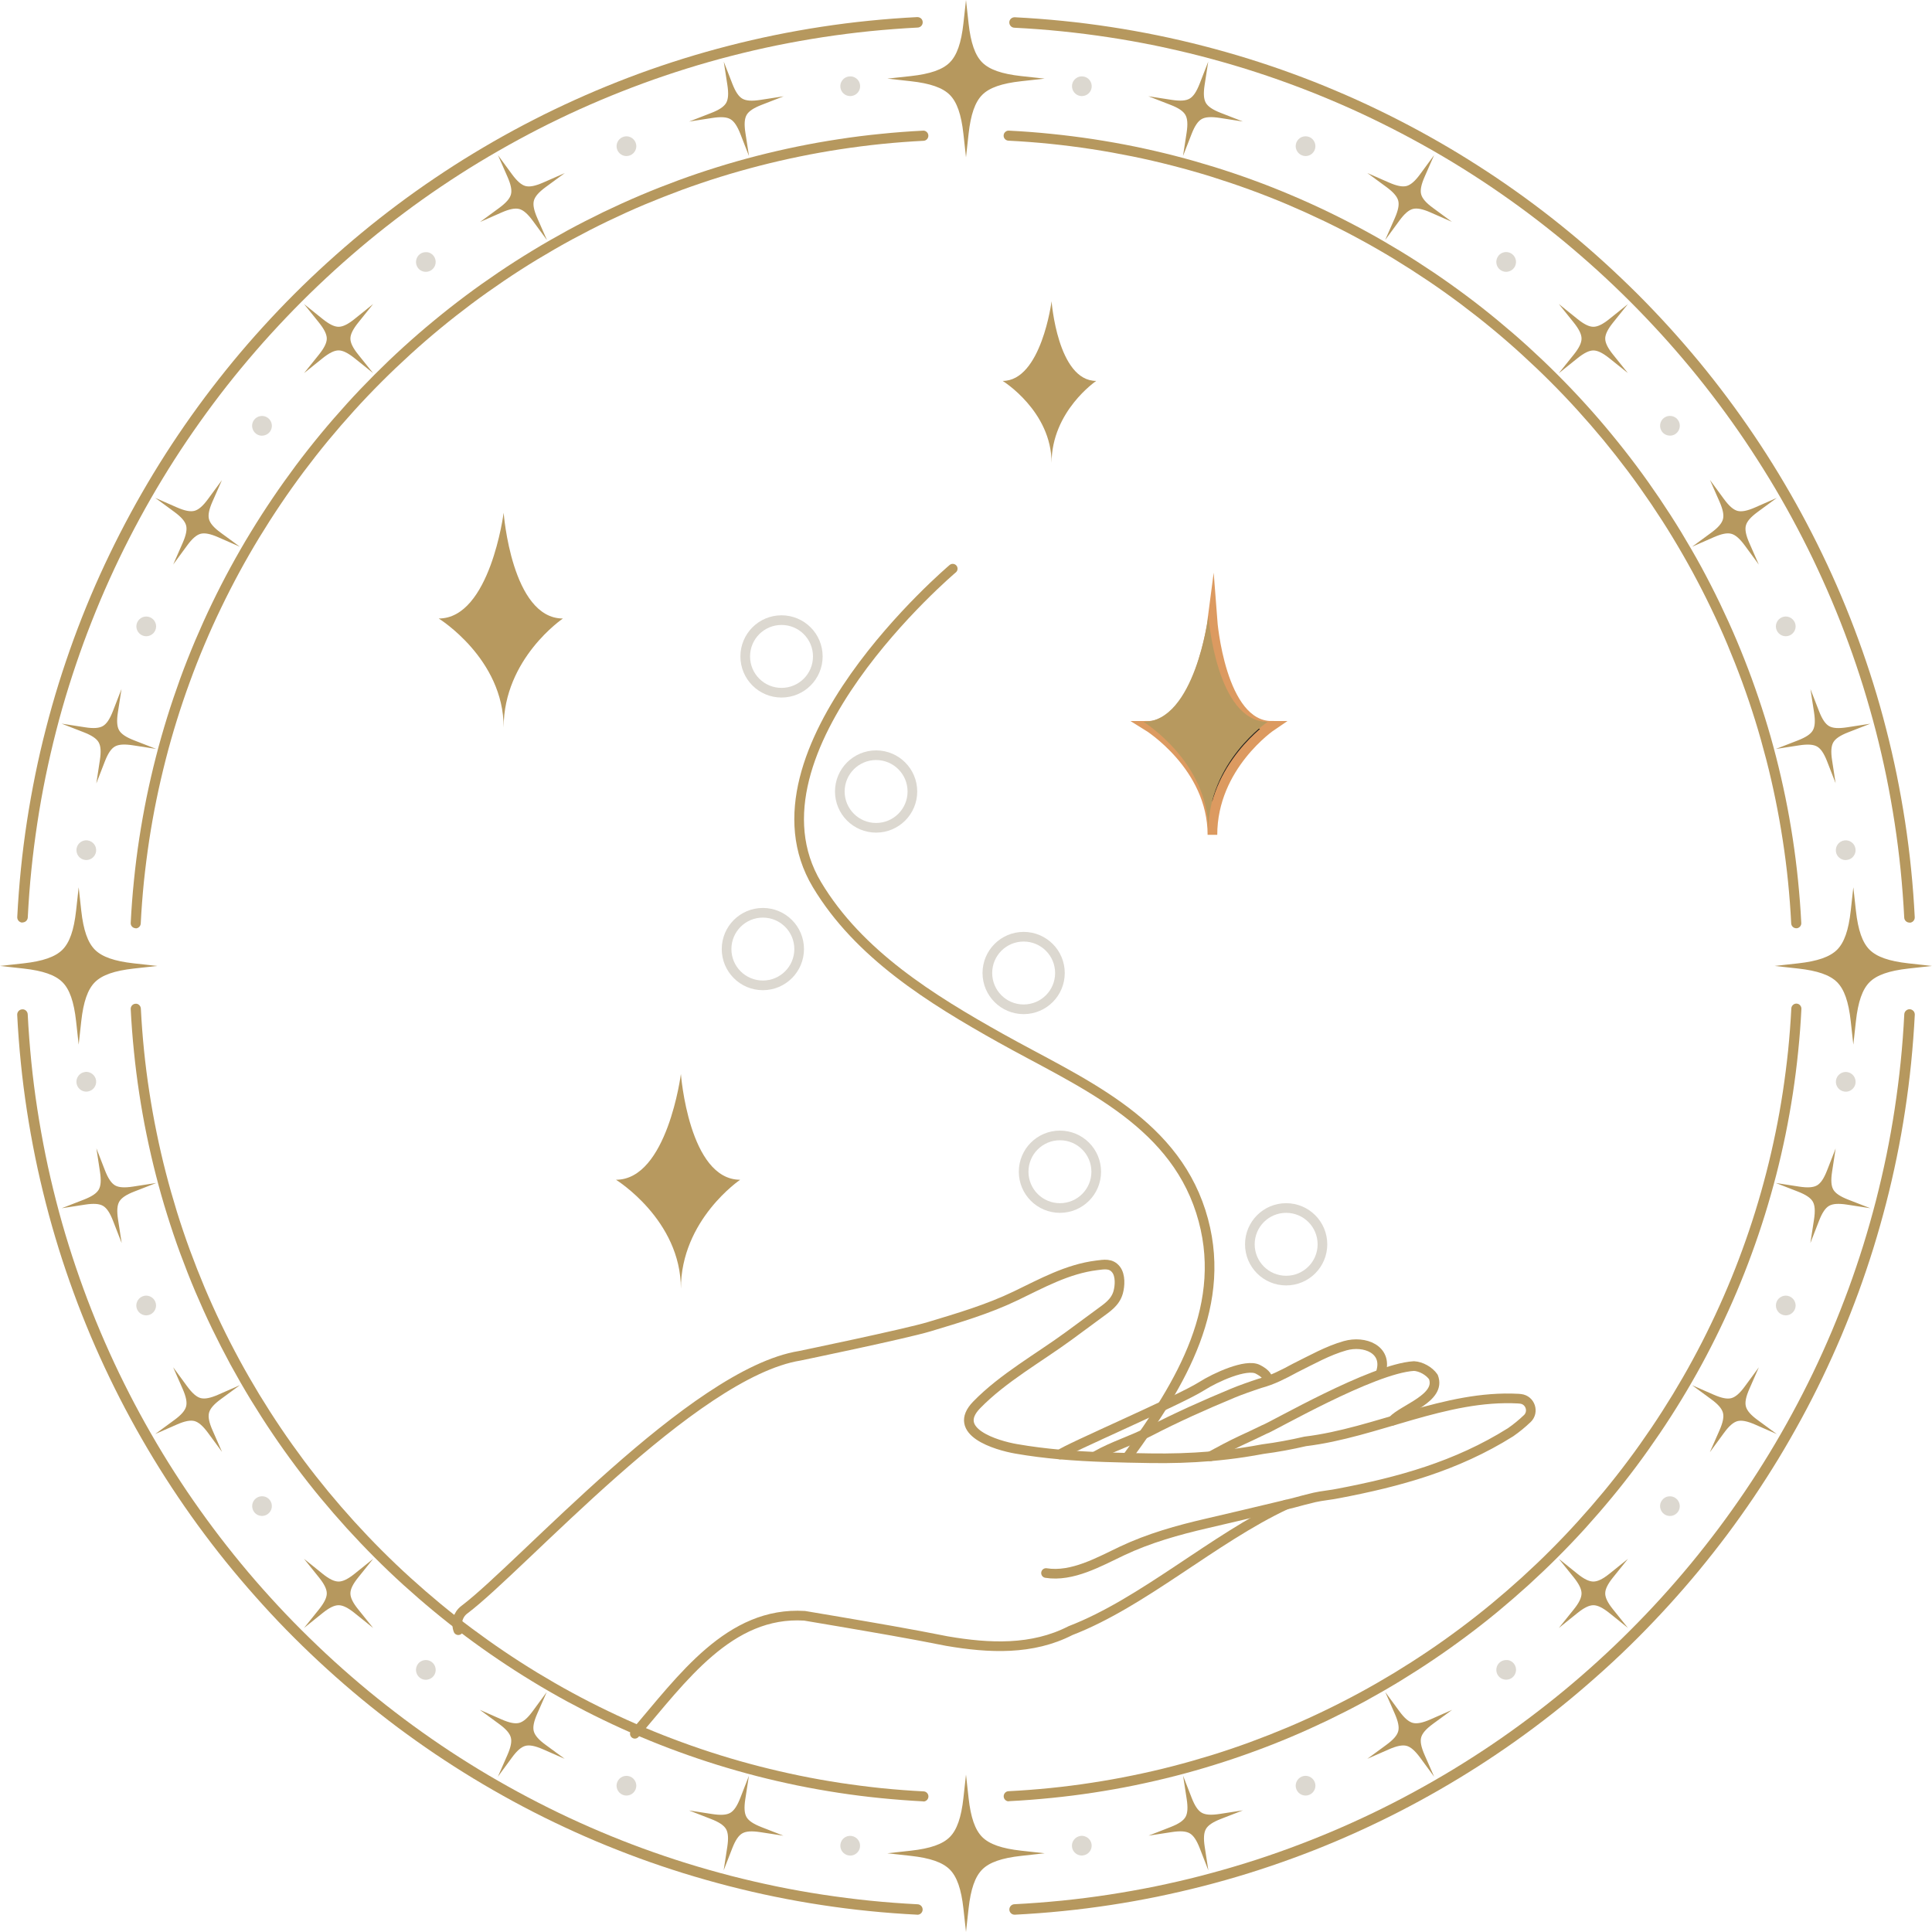 <?xml version="1.0" encoding="UTF-8"?> <svg xmlns="http://www.w3.org/2000/svg" id="b" data-name="Layer 2" viewBox="0 0 358.28 358.27"><defs><style> .e { fill: #dcd8d0; } .f { stroke: #b7995f; } .f, .g { fill: none; stroke-linecap: round; stroke-linejoin: round; } .f, .g, .h { stroke-width: 1.79px; } .i { fill: #b6985e; } .g { stroke: #dcd8d0; } .h { fill: #1c1c1b; stroke: #dc9a60; stroke-miterlimit: 10; } .j { fill: #b7995f; } </style></defs><g id="c" data-name="Layer 1"><g><g><g><g><path class="f" d="M117.73,321.52c8.76-10.24,17.56-22.75,31.48-21.88,2.2.37,4.36.74,6.51,1.1,6.47,1.11,12.88,2.19,19.87,3.59,7.88,1.35,15.82,1.71,22.93-1.94,13.48-5.19,26.51-17.07,39.97-23.36"></path><path class="f" d="M84.99,302.31c-.51-1.34-.07-2.9,1.11-3.79,10.73-8.07,42.4-43.9,62.22-47.1,0,0,19.54-4.05,23.96-5.38,5.44-1.64,10.92-3.25,16.05-5.72,4.85-2.33,9.63-5,15.06-5.67,1.37-.17,2.66-.43,3.6.81.81,1.08.71,2.96.37,4.19-.55,1.94-2.1,2.88-3.62,4.01-1.83,1.36-3.66,2.71-5.5,4.05-5.62,4.12-12.23,7.8-17.11,12.81-4.86,4.98,3.63,7.52,7.31,8.16,2.7.47,5.42.81,8.14,1.05,5.55.49,11.13.6,16.7.69,3.81.06,7.51-.05,11.18-.36h.01c2.09-.18,4.18-.42,6.27-.74,1.15-.18,2.3-.37,3.45-.59,1.33-.17,2.64-.38,3.95-.62s2.61-.51,3.9-.81c13.25-1.61,25.99-8.67,39.55-7.93.14.01.27.03.4.04,1.8.21,2.53,2.42,1.23,3.67l-.03.02c-.95.91-1.97,1.74-3.06,2.5-10.08,6.33-20.79,9.22-31.78,11.32-1.31.29-3.28.46-4.59.77-1.32.32-2.63.65-3.95,1.02-.44.11-.88.21-1.32.32-.62.15-1.25.3-1.88.45-4.27,1.02-8.55,2.04-12.84,3.03-5.36,1.24-10.7,2.74-15.69,5.1-4.21,1.99-9.24,4.88-14.1,4.1"></path><path class="f" d="M258.23,263.46c2.04-2.2,9.11-4.21,7.58-8.11-.74-1.09-2.29-1.96-3.6-2.02-7.68.43-26.53,11.41-27.77,11.77-1.46.73-2.97,1.41-4.46,2.11-1.5.7-4.07,2.05-5.51,2.85"></path><path class="f" d="M256.12,254.37c1.19-4.13-3.06-5.83-6.68-4.81-3.21.91-6.2,2.61-9.33,4.16-1.03.57-2.08,1.11-3.14,1.6s-2.16.9-3.3,1.21c-.87.29-1.75.58-2.6.89-.86.31-1.7.62-2.53.97-5.24,2.18-10.33,4.45-15.36,7.06-3.22,1.67-6.75,2.71-9.89,4.5"></path><path class="f" d="M235.1,255.97c.06-.83-.82-1.51-1.84-2.04-2.16-1.11-7.89,1.52-10.43,3.14-4.08,2.6-25.28,11.71-26.26,12.66"></path></g><path class="f" d="M176.68,105.46s-40.03,33.8-25.18,58.59c7.75,12.94,21.22,21.27,34.06,28.46,14.46,8.1,31.63,15,37.12,32.16,5.47,17.09-3.75,32.05-13.5,45.39"></path><path class="g" d="M151.66,121.73c0,3.72-3.01,6.73-6.73,6.73s-6.73-3.01-6.73-6.73,3.01-6.73,6.73-6.73,6.73,3.01,6.73,6.73Z"></path><circle class="g" cx="162.47" cy="146.78" r="6.73"></circle><circle class="g" cx="141.47" cy="176" r="6.73"></circle><circle class="g" cx="189.83" cy="180.44" r="6.73"></circle><path class="g" d="M203.29,217.29c0,3.72-3.01,6.73-6.73,6.73s-6.73-3.01-6.73-6.73,3.01-6.73,6.73-6.73,6.73,3.01,6.73,6.73Z"></path><path class="g" d="M245.24,230.75c0,3.72-3.01,6.73-6.73,6.73s-6.73-3.01-6.73-6.73,3.01-6.73,6.73-6.73,6.73,3.01,6.73,6.73Z"></path></g><path class="h" d="M224.84,115s-2.53,19.61-12.04,19.61c0,0,12.04,7.43,12.04,20.2,0-12.78,10.99-20.2,10.99-20.2-9.51,0-10.99-19.61-10.99-19.61Z"></path><path class="j" d="M195.01,55.87s-1.91,14.77-9.07,14.77c0,0,9.07,5.6,9.07,15.22,0-9.62,8.28-15.22,8.28-15.22-7.16,0-8.28-14.77-8.28-14.77Z"></path><path class="j" d="M93.4,95.09s-2.53,19.61-12.04,19.61c0,0,12.04,7.43,12.04,20.2,0-12.78,10.99-20.2,10.99-20.2-9.51,0-10.99-19.61-10.99-19.61Z"></path><path class="j" d="M126.27,199.17s-2.53,19.61-12.04,19.61c0,0,12.04,7.43,12.04,20.2,0-12.78,10.99-20.2,10.99-20.2-9.51,0-10.99-19.61-10.99-19.61Z"></path><path class="j" d="M224.09,114.25s-2.53,19.61-12.04,19.61c0,0,12.04,7.43,12.04,20.2,0-12.78,10.99-20.2,10.99-20.2-9.51,0-10.99-19.61-10.99-19.61Z"></path></g><g id="d" data-name="Artwork 35"><g><g><g><path class="i" d="M181.81,11.92c-1.41-1.41-2.25-3.74-2.67-7.52-.41,3.78-1.26,6.11-2.67,7.52-1.41,1.41-3.74,2.25-7.52,2.67,3.78.42,6.11,1.26,7.52,2.67,1.41,1.41,2.25,3.74,2.67,7.52.41-3.78,1.26-6.11,2.67-7.52,1.41-1.41,3.74-2.25,7.52-2.67-3.78-.41-6.11-1.26-7.52-2.67Z"></path><path class="i" d="M179.14,29.17l-.48-4.35c-.4-3.61-1.2-5.9-2.53-7.23-1.33-1.33-3.63-2.13-7.23-2.53l-4.34-.48,4.34-.47c3.61-.4,5.91-1.2,7.23-2.53,1.33-1.33,2.13-3.63,2.53-7.23l.48-4.35.48,4.35c.4,3.6,1.2,5.9,2.53,7.23,1.33,1.33,3.63,2.13,7.23,2.53l4.34.47-4.34.48c-3.61.4-5.91,1.2-7.23,2.53-1.33,1.33-2.13,3.63-2.53,7.23l-.48,4.35ZM171.98,14.59c2.21.5,3.75,1.25,4.83,2.33s1.83,2.62,2.33,4.82c.5-2.21,1.25-3.74,2.33-4.82s2.62-1.83,4.83-2.33c-2.21-.5-3.75-1.25-4.83-2.33h0c-1.08-1.08-1.83-2.62-2.33-4.83-.5,2.21-1.25,3.74-2.33,4.83-1.08,1.08-2.62,1.83-4.83,2.33Z"></path></g><g><path class="i" d="M223.22,19.33c-.46-.79-.55-1.92-.29-3.64-.63,1.62-1.28,2.55-2.07,3.01-.79.46-1.92.55-3.64.29,1.62.63,2.55,1.28,3.01,2.07.46.79.55,1.92.29,3.64.63-1.62,1.28-2.55,2.07-3.01.79-.46,1.92-.55,3.64-.29-1.62-.63-2.55-1.28-3.01-2.07Z"></path><path class="i" d="M219.38,28.95l.67-4.33c.24-1.58.17-2.63-.23-3.32-.4-.69-1.28-1.29-2.77-1.86l-4.09-1.59,4.33.67c1.58.24,2.63.17,3.32-.23.69-.4,1.28-1.28,1.86-2.77l1.59-4.09-.67,4.33c-.24,1.58-.17,2.63.23,3.32h0c.4.69,1.28,1.28,2.77,1.86l4.09,1.59-4.33-.67c-1.58-.24-2.64-.17-3.32.23-.69.4-1.28,1.28-1.86,2.77l-1.59,4.08ZM219.47,19.59c.53.37.91.77,1.17,1.23.26.45.42.98.47,1.63.37-.53.77-.91,1.23-1.17.45-.26.98-.42,1.63-.47-.53-.37-.91-.77-1.17-1.23h0c-.26-.45-.42-.98-.47-1.63-.37.53-.77.91-1.23,1.17s-.98.42-1.63.47Z"></path></g><g><path class="i" d="M263.08,36.18c-.24-.88-.04-2,.66-3.59-1.03,1.4-1.89,2.13-2.78,2.37-.88.24-2,.04-3.59-.66,1.4,1.03,2.13,1.89,2.37,2.78.24.88.04,2-.66,3.59,1.03-1.4,1.89-2.13,2.78-2.37.88-.24,2-.04,3.59.66-1.4-1.03-2.13-1.89-2.37-2.78Z"></path><path class="i" d="M256.89,44.47l1.76-4c.64-1.46.85-2.5.64-3.27-.21-.77-.9-1.57-2.19-2.52l-3.53-2.59,4.01,1.76c1.46.64,2.5.84,3.27.64.77-.21,1.57-.9,2.51-2.19l2.59-3.53-1.76,4.01c-.64,1.46-.85,2.5-.64,3.27.21.77.9,1.57,2.19,2.51l3.51,2.58-3.98-1.75c-1.46-.64-2.49-.84-3.27-.64-.77.21-1.57.9-2.51,2.19l-2.58,3.52ZM259.39,35.47c.42.5.68.98.81,1.49.14.5.15,1.06.04,1.7.5-.42.98-.68,1.49-.82.5-.14,1.06-.15,1.7-.04-.42-.5-.68-.98-.82-1.49-.14-.5-.15-1.06-.04-1.7-.5.42-.98.68-1.49.82s-1.06.15-1.7.04Z"></path></g><g><path class="i" d="M297.22,62.78c0-.91.48-1.94,1.57-3.29-1.36,1.09-2.38,1.57-3.3,1.57s-1.94-.48-3.29-1.57c1.09,1.36,1.57,2.38,1.57,3.29s-.48,1.94-1.57,3.29c1.36-1.09,2.38-1.57,3.29-1.57s1.94.48,3.3,1.57c-1.09-1.36-1.57-2.38-1.57-3.29Z"></path><path class="i" d="M289.09,69.19l2.74-3.41c1-1.24,1.46-2.19,1.46-2.99s-.47-1.75-1.46-2.99l-2.75-3.42,3.42,2.75c1.24,1,2.19,1.47,2.99,1.47s1.75-.47,2.99-1.47l3.41-2.74-2.74,3.41c-1,1.25-1.47,2.2-1.47,2.99s.47,1.75,1.47,2.99l2.73,3.4-3.4-2.72c-1.25-1-2.2-1.47-2.99-1.47s-1.75.47-2.99,1.47l-3.41,2.74ZM295.49,64.02c.52,0,1.06.13,1.65.41-.28-.59-.41-1.13-.41-1.65s.13-1.06.4-1.65c-1.17.55-2.12.55-3.3,0,.27.59.4,1.13.4,1.65s-.13,1.06-.4,1.65c.59-.28,1.13-.41,1.65-.41Z"></path></g><g><path class="i" d="M323.31,97.31c.24-.88.97-1.75,2.37-2.78-1.59.7-2.71.9-3.59.66-.88-.24-1.75-.97-2.78-2.37.7,1.59.9,2.71.66,3.59-.24.88-.97,1.75-2.37,2.78,1.59-.7,2.71-.9,3.59-.66.88.24,1.75.97,2.78,2.37-.7-1.59-.9-2.71-.66-3.59Z"></path><path class="i" d="M326.17,104.71l-2.59-3.53c-.95-1.29-1.74-1.98-2.51-2.19-.78-.21-1.81,0-3.27.64l-4.01,1.76,3.53-2.59c1.29-.94,1.98-1.74,2.19-2.51.21-.77,0-1.81-.64-3.27l-1.77-4.02,2.6,3.55c.95,1.29,1.74,1.98,2.51,2.19.77.2,1.81,0,3.27-.64l4.01-1.76-3.53,2.59c-1.29.95-1.98,1.74-2.19,2.51-.21.77,0,1.81.64,3.27l1.76,4.01ZM320.44,97.95c.31,0,.61.04.88.11.5.14.99.4,1.49.82-.11-.64-.1-1.19.04-1.7.14-.5.4-.99.82-1.49-.64.11-1.19.1-1.7-.04-.5-.14-.99-.4-1.49-.82.11.64.1,1.19-.04,1.7-.14.5-.4.99-.82,1.49.29-.05.56-.08.81-.08Z"></path></g><g><path class="i" d="M339.57,137.41c.46-.79,1.39-1.44,3.01-2.07-1.72.26-2.85.17-3.64-.29-.79-.46-1.44-1.39-2.07-3.01.26,1.72.17,2.85-.29,3.64-.46.79-1.39,1.44-3.01,2.07,1.72-.26,2.85-.17,3.64.29.79.46,1.44,1.39,2.07,3.01-.26-1.72-.17-2.85.29-3.64Z"></path><path class="i" d="M340.42,145.28l-1.58-4.06c-.58-1.49-1.17-2.37-1.86-2.77-.69-.4-1.74-.47-3.32-.23l-4.33.67,4.09-1.59c1.49-.58,2.37-1.17,2.76-1.86.4-.69.47-1.75.23-3.32l-.67-4.33,1.59,4.09c.58,1.49,1.17,2.37,1.86,2.77.69.4,1.74.47,3.32.23l4.33-.67-4.09,1.59c-1.49.58-2.37,1.17-2.77,1.86-.4.69-.47,1.75-.23,3.32l.66,4.31ZM335.83,137.15c.65.06,1.18.21,1.63.47s.85.64,1.23,1.18c.06-.65.21-1.18.47-1.63s.64-.85,1.17-1.23c-.65-.06-1.18-.21-1.63-.47s-.85-.64-1.23-1.17c-.06.65-.21,1.18-.48,1.63-.26.45-.64.85-1.17,1.23Z"></path></g><g><path class="i" d="M346.35,181.8c1.41-1.41,3.74-2.25,7.52-2.67-3.78-.41-6.11-1.26-7.52-2.67-1.41-1.41-2.25-3.74-2.67-7.52-.41,3.78-1.26,6.11-2.67,7.52-1.41,1.41-3.74,2.25-7.52,2.67,3.78.41,6.11,1.26,7.52,2.67,1.41,1.41,2.25,3.74,2.67,7.52.41-3.78,1.26-6.11,2.67-7.52Z"></path><path class="i" d="M343.69,193.72l-.48-4.35c-.4-3.61-1.2-5.9-2.53-7.23-1.33-1.33-3.63-2.13-7.23-2.53l-4.35-.48,4.35-.48c3.6-.4,5.9-1.2,7.23-2.53,1.33-1.33,2.13-3.63,2.53-7.23l.48-4.35.48,4.35c.4,3.61,1.2,5.9,2.53,7.23,1.33,1.33,3.63,2.13,7.23,2.53l4.35.48-4.35.48c-3.6.4-5.9,1.2-7.23,2.53-1.33,1.33-2.13,3.63-2.53,7.23l-.48,4.35ZM336.53,179.13c2.21.5,3.74,1.25,4.83,2.33,1.08,1.08,1.83,2.62,2.32,4.83.5-2.21,1.25-3.75,2.33-4.83h0c1.08-1.08,2.62-1.83,4.82-2.33-2.2-.5-3.74-1.25-4.82-2.33-1.08-1.08-1.83-2.62-2.33-4.83-.5,2.21-1.24,3.75-2.32,4.83-1.08,1.08-2.62,1.83-4.83,2.33Z"></path></g><g><path class="i" d="M338.94,223.22c.79-.46,1.92-.55,3.64-.29-1.62-.63-2.55-1.28-3.01-2.07-.46-.79-.55-1.92-.29-3.64-.63,1.62-1.28,2.55-2.07,3.01-.79.46-1.92.55-3.64.29,1.62.63,2.55,1.28,3.01,2.07.46.79.55,1.92.29,3.64.63-1.62,1.28-2.55,2.07-3.01Z"></path><path class="i" d="M335.73,230.48l.67-4.33c.24-1.58.17-2.63-.23-3.32-.4-.69-1.28-1.28-2.77-1.86l-4.09-1.59,4.33.67c1.58.24,2.63.17,3.32-.23.69-.4,1.28-1.28,1.86-2.77l1.59-4.07-.66,4.31c-.24,1.58-.17,2.63.23,3.32.4.69,1.28,1.28,2.77,1.86l4.09,1.59-4.33-.67c-1.58-.24-2.63-.17-3.32.23h0c-.69.4-1.28,1.28-1.86,2.77l-1.59,4.09ZM335.83,221.12c.53.37.91.77,1.17,1.23.26.45.42.98.47,1.63.37-.53.77-.91,1.23-1.17h0c.45-.26.98-.42,1.63-.47-.53-.37-.91-.77-1.17-1.23s-.42-.98-.47-1.63c-.37.53-.77.91-1.23,1.17-.45.26-.98.42-1.63.47Z"></path></g><g><path class="i" d="M322.09,263.07c.88-.24,2-.04,3.59.66-1.4-1.03-2.13-1.89-2.37-2.78-.24-.88-.04-2,.66-3.59-1.03,1.4-1.89,2.13-2.78,2.37-.88.24-2,.04-3.59-.66,1.4,1.03,2.13,1.89,2.37,2.78.24.88.04,2-.66,3.59,1.03-1.4,1.89-2.13,2.78-2.37Z"></path><path class="i" d="M317.1,269.27l1.77-4.02c.64-1.46.85-2.5.64-3.27-.21-.77-.9-1.57-2.19-2.51l-3.53-2.59,4.01,1.76c1.46.64,2.5.84,3.27.64.77-.21,1.57-.9,2.51-2.19l2.59-3.53-1.76,4.01c-.64,1.46-.85,2.5-.64,3.27.21.77.9,1.57,2.19,2.51l3.53,2.59-4.01-1.76c-1.46-.64-2.5-.84-3.27-.64-.77.21-1.57.9-2.51,2.19l-2.59,3.54ZM319.62,260.24c.42.5.68.98.82,1.49.14.5.15,1.06.04,1.7.5-.42.98-.68,1.49-.82.5-.14,1.06-.15,1.7-.04-.42-.5-.68-.98-.82-1.49-.14-.5-.15-1.06-.04-1.7-.5.42-.98.68-1.49.82-.5.14-1.06.15-1.7.04Z"></path></g><g><path class="i" d="M295.49,297.21c.91,0,1.94.48,3.3,1.57-1.09-1.36-1.57-2.38-1.57-3.29s.48-1.94,1.57-3.3c-1.36,1.09-2.38,1.57-3.3,1.57s-1.94-.48-3.29-1.57c1.09,1.36,1.57,2.38,1.57,3.3s-.48,1.94-1.57,3.29c1.36-1.09,2.38-1.57,3.29-1.57Z"></path><path class="i" d="M289.08,301.9l2.75-3.42c1-1.24,1.46-2.19,1.46-2.99s-.47-1.75-1.46-2.99l-2.76-3.43,3.43,2.76c1.24,1,2.19,1.46,2.99,1.46s1.75-.47,2.99-1.46l3.42-2.75-2.75,3.42c-1,1.24-1.47,2.19-1.47,2.99s.47,1.75,1.47,2.99l2.74,3.41-3.41-2.74c-1.25-1-2.2-1.47-2.99-1.47s-1.75.47-2.99,1.47l-3.42,2.75ZM295.49,296.73c.52,0,1.06.13,1.65.4-.27-.59-.4-1.13-.4-1.65s.13-1.06.4-1.65c-1.17.55-2.12.55-3.3,0,.27.59.4,1.13.4,1.65s-.13,1.06-.4,1.65c.59-.27,1.13-.4,1.65-.4Z"></path></g><g><path class="i" d="M260.97,323.3c.88.24,1.75.97,2.78,2.37-.7-1.59-.9-2.71-.66-3.59.24-.88.97-1.75,2.37-2.78-1.59.7-2.71.9-3.59.66-.88-.24-1.75-.97-2.78-2.37.7,1.59.9,2.71.66,3.59-.24.88-.97,1.75-2.37,2.78,1.59-.7,2.71-.9,3.59-.66Z"></path><path class="i" d="M265.95,329.48l-2.59-3.53c-.95-1.29-1.74-1.98-2.51-2.19-.77-.2-1.81,0-3.27.64l-4.01,1.76,3.53-2.59c1.29-.95,1.98-1.74,2.19-2.51s0-1.81-.64-3.27l-1.76-4.01,2.59,3.53c.94,1.29,1.74,1.98,2.51,2.19.77.2,1.81,0,3.27-.64l4.02-1.77-3.54,2.59c-1.29.95-1.98,1.74-2.19,2.51-.21.77,0,1.81.64,3.27l1.76,4.01ZM260.21,322.73c.32,0,.61.04.88.11.5.14.99.4,1.49.82-.11-.64-.1-1.19.04-1.7.14-.5.4-.99.82-1.49-.64.11-1.19.1-1.7-.04-.5-.14-.99-.4-1.49-.82.11.64.1,1.19-.04,1.7-.13.5-.4.99-.81,1.49.29-.05.56-.08.81-.08Z"></path></g><g><path class="i" d="M220.87,339.57c.79.46,1.44,1.39,2.07,3.01-.26-1.72-.17-2.85.29-3.64.46-.79,1.39-1.44,3.01-2.07-1.72.26-2.85.17-3.64-.29-.79-.46-1.44-1.39-2.07-3.01.26,1.72.17,2.85-.29,3.64-.46.79-1.39,1.44-3.01,2.07,1.72-.26,2.85-.17,3.64.29Z"></path><path class="i" d="M224.08,346.84l-1.59-4.09c-.58-1.49-1.17-2.37-1.86-2.77-.69-.4-1.75-.47-3.32-.23l-4.31.66,4.07-1.59c1.49-.58,2.37-1.17,2.77-1.86.4-.69.47-1.75.23-3.32l-.67-4.33,1.59,4.09c.58,1.49,1.17,2.36,1.86,2.76.69.4,1.75.47,3.32.23l4.33-.67-4.09,1.59c-1.49.58-2.37,1.17-2.77,1.86-.4.69-.47,1.75-.23,3.32l.67,4.33ZM219.47,338.68c.65.06,1.18.21,1.63.47s.85.64,1.23,1.17c.06-.65.21-1.18.47-1.63s.64-.85,1.17-1.23c-.65-.06-1.18-.21-1.63-.48-.45-.26-.85-.64-1.23-1.17-.06.65-.21,1.18-.47,1.63-.26.45-.64.85-1.18,1.23Z"></path></g><g><path class="i" d="M176.47,346.35c1.41,1.41,2.25,3.74,2.67,7.52.41-3.78,1.26-6.11,2.67-7.52,1.41-1.41,3.74-2.25,7.52-2.67-3.78-.41-6.11-1.26-7.52-2.67-1.41-1.41-2.25-3.74-2.67-7.52-.41,3.78-1.26,6.11-2.67,7.52-1.41,1.41-3.74,2.25-7.52,2.67,3.78.41,6.11,1.26,7.52,2.67Z"></path><path class="i" d="M179.14,358.27l-.48-4.35c-.4-3.6-1.2-5.9-2.53-7.23-1.33-1.33-3.63-2.13-7.23-2.53l-4.35-.48,4.35-.48c3.61-.4,5.91-1.2,7.23-2.53,1.33-1.33,2.13-3.63,2.53-7.23l.48-4.35.48,4.35c.4,3.6,1.2,5.9,2.53,7.23,1.33,1.33,3.63,2.13,7.23,2.53l4.35.48-4.35.48c-3.61.4-5.91,1.2-7.23,2.53-1.33,1.33-2.13,3.63-2.53,7.23l-.48,4.35ZM171.99,343.68c2.21.5,3.75,1.25,4.83,2.33h0c1.08,1.08,1.83,2.62,2.33,4.83.5-2.21,1.25-3.74,2.33-4.83,1.08-1.08,2.62-1.83,4.83-2.33-2.21-.5-3.75-1.25-4.83-2.33-1.08-1.08-1.83-2.62-2.33-4.83-.5,2.21-1.25,3.74-2.33,4.83-1.08,1.08-2.62,1.83-4.83,2.33Z"></path></g><g><path class="i" d="M135.06,338.94c.46.79.55,1.92.29,3.64.63-1.62,1.28-2.55,2.07-3.01.79-.46,1.92-.55,3.64-.29-1.62-.63-2.55-1.28-3.01-2.07-.46-.79-.55-1.92-.29-3.64-.63,1.62-1.28,2.55-2.07,3.01-.79.46-1.92.55-3.64.29,1.62.63,2.55,1.28,3.01,2.07Z"></path><path class="i" d="M134.2,346.84l.67-4.33c.24-1.58.17-2.63-.23-3.32h0c-.4-.69-1.28-1.28-2.77-1.86l-4.09-1.59,4.33.67c1.58.24,2.63.17,3.32-.23.69-.4,1.28-1.28,1.86-2.77l1.59-4.09-.67,4.33c-.24,1.58-.17,2.63.23,3.32.4.69,1.28,1.28,2.77,1.86l4.07,1.59-4.31-.66c-1.58-.24-2.63-.17-3.32.23-.69.4-1.28,1.28-1.86,2.77l-1.59,4.09ZM135.47,338.7c.26.45.42.98.47,1.63.37-.53.77-.91,1.23-1.17s.98-.42,1.63-.47c-.53-.37-.92-.77-1.18-1.23s-.42-.98-.47-1.63c-.37.53-.77.91-1.23,1.17-.45.26-.98.42-1.63.47.53.37.91.77,1.17,1.23h0Z"></path></g><g><path class="i" d="M95.2,322.08c.24.88.04,2-.66,3.59,1.03-1.4,1.89-2.13,2.78-2.37.88-.24,2-.04,3.59.66-1.4-1.03-2.13-1.89-2.37-2.78-.24-.88-.04-2,.66-3.59-1.03,1.4-1.89,2.13-2.78,2.37-.88.24-2,.04-3.59-.66,1.4,1.03,2.13,1.89,2.37,2.78Z"></path><path class="i" d="M92.33,329.48l1.76-4.01c.64-1.46.85-2.5.64-3.27-.21-.77-.9-1.57-2.19-2.51l-3.56-2.61,4.04,1.78c1.46.64,2.5.84,3.27.64.77-.21,1.57-.9,2.51-2.19l2.59-3.53-1.76,4.01c-.64,1.46-.85,2.5-.64,3.27s.9,1.57,2.19,2.51l3.53,2.59-4.01-1.76c-1.47-.64-2.5-.84-3.27-.64-.77.21-1.57.9-2.51,2.19l-2.59,3.53ZM94.85,320.47c.42.5.68.98.81,1.49.14.5.15,1.06.04,1.7.5-.42.98-.68,1.49-.82.5-.14,1.05-.15,1.7-.04-.42-.5-.68-.98-.82-1.49-.14-.5-.15-1.06-.04-1.7-.5.42-.98.68-1.49.82-.5.14-1.06.15-1.69.04Z"></path></g><g><path class="i" d="M61.06,295.49c0,.91-.48,1.94-1.57,3.29,1.35-1.09,2.38-1.57,3.29-1.57s1.94.48,3.3,1.57c-1.09-1.36-1.57-2.38-1.57-3.29s.48-1.94,1.57-3.3c-1.36,1.09-2.38,1.57-3.3,1.57s-1.94-.48-3.29-1.57c1.09,1.36,1.57,2.38,1.57,3.3Z"></path><path class="i" d="M69.2,301.9l-3.42-2.75c-1.24-1-2.19-1.47-2.99-1.47s-1.75.47-2.99,1.47l-3.42,2.75,2.75-3.42c1-1.25,1.47-2.2,1.47-2.99s-.47-1.75-1.47-2.99l-2.76-3.43,3.43,2.76c1.24,1,2.19,1.46,2.99,1.46s1.75-.47,2.99-1.46l3.43-2.76-2.76,3.43c-1,1.24-1.47,2.19-1.47,2.99s.47,1.75,1.47,2.99l2.75,3.42ZM62.79,296.73c.52,0,1.06.13,1.65.4-.27-.59-.4-1.13-.4-1.65s.13-1.06.4-1.65c-1.17.54-2.12.54-3.29,0,.27.59.4,1.13.4,1.65s-.13,1.06-.4,1.65c.59-.27,1.13-.4,1.65-.4Z"></path></g><g><path class="i" d="M34.97,260.96c-.24.88-.97,1.75-2.37,2.78,1.59-.7,2.71-.9,3.59-.66.88.24,1.75.97,2.78,2.37-.7-1.59-.9-2.71-.66-3.59.24-.88.97-1.75,2.37-2.78-1.59.7-2.71.9-3.59.66-.88-.24-1.75-.97-2.78-2.37.7,1.59.9,2.71.66,3.59Z"></path><path class="i" d="M41.16,269.23l-2.58-3.51c-.95-1.29-1.75-1.98-2.51-2.19-.77-.2-1.81,0-3.27.64l-4.01,1.76,3.53-2.59c1.29-.94,1.98-1.74,2.19-2.51.21-.77,0-1.81-.64-3.27l-1.76-4.01,2.59,3.53c.95,1.29,1.74,1.98,2.51,2.19.78.2,1.81,0,3.27-.64l4.01-1.76-3.53,2.59c-1.29.94-1.98,1.74-2.19,2.51-.21.77,0,1.81.64,3.27l1.75,3.98ZM35.43,262.5c.32,0,.61.04.88.11.5.14.99.4,1.49.82-.11-.64-.1-1.19.04-1.7.14-.5.4-.99.82-1.49-.64.12-1.19.1-1.7-.04-.5-.14-.99-.4-1.49-.82.11.64.1,1.19-.04,1.7h0c-.14.5-.4.99-.82,1.49.29-.05.56-.08.81-.08Z"></path></g><g><path class="i" d="M18.7,220.86c-.46.79-1.39,1.44-3.01,2.07,1.72-.26,2.85-.17,3.64.29.79.46,1.44,1.39,2.07,3.01-.26-1.72-.17-2.85.29-3.64.46-.79,1.39-1.44,3.01-2.07-1.72.26-2.85.17-3.64-.29-.79-.46-1.44-1.39-2.07-3.01.26,1.72.17,2.85-.29,3.64Z"></path><path class="i" d="M22.55,230.48l-1.59-4.09c-.58-1.49-1.17-2.37-1.86-2.77-.69-.4-1.75-.47-3.32-.23l-4.33.67,4.09-1.59c1.49-.58,2.37-1.17,2.77-1.86.4-.69.47-1.75.23-3.32l-.66-4.33,1.59,4.09c.58,1.49,1.17,2.36,1.86,2.77.69.4,1.74.47,3.32.23l4.33-.67-4.09,1.59c-1.49.58-2.36,1.17-2.77,1.86-.4.69-.47,1.75-.23,3.32l.67,4.33ZM17.95,222.33c.65.06,1.18.21,1.63.47.45.26.85.64,1.23,1.17.06-.65.21-1.18.47-1.63.26-.45.64-.85,1.18-1.23-.65-.06-1.18-.21-1.63-.47-.45-.26-.85-.64-1.23-1.18-.06.65-.21,1.18-.47,1.63s-.64.85-1.17,1.23Z"></path></g><g><path class="i" d="M11.93,176.47c-1.41,1.41-3.74,2.25-7.52,2.67,3.78.41,6.11,1.26,7.52,2.67,1.41,1.41,2.25,3.74,2.67,7.52.42-3.78,1.26-6.11,2.67-7.52,1.41-1.41,3.74-2.25,7.52-2.67-3.78-.41-6.11-1.26-7.52-2.67s-2.25-3.74-2.67-7.52c-.41,3.78-1.26,6.11-2.67,7.52Z"></path><path class="i" d="M14.59,193.72l-.48-4.35c-.4-3.61-1.2-5.91-2.53-7.23-1.33-1.33-3.63-2.13-7.23-2.53l-4.35-.48,4.35-.48c3.6-.4,5.9-1.2,7.23-2.53,1.33-1.33,2.13-3.63,2.53-7.23l.48-4.35.48,4.35c.4,3.6,1.2,5.9,2.53,7.23,1.33,1.33,3.63,2.13,7.23,2.53l4.35.48-4.35.48c-3.6.4-5.9,1.2-7.23,2.53-1.33,1.33-2.13,3.63-2.53,7.23l-.48,4.35ZM7.44,179.13c2.21.5,3.74,1.25,4.83,2.33,1.08,1.08,1.83,2.62,2.33,4.83.5-2.21,1.25-3.74,2.33-4.83,1.08-1.08,2.62-1.83,4.83-2.33-2.21-.5-3.74-1.25-4.83-2.33-1.08-1.08-1.83-2.62-2.33-4.83-.5,2.21-1.25,3.75-2.33,4.83h0c-1.08,1.08-2.62,1.83-4.83,2.33Z"></path></g><g><path class="i" d="M19.34,135.05c-.79.46-1.92.55-3.64.29,1.62.63,2.55,1.28,3.01,2.07.46.79.55,1.92.29,3.64.63-1.62,1.28-2.55,2.07-3.01.79-.46,1.92-.55,3.64-.29-1.62-.63-2.55-1.28-3.01-2.07-.46-.79-.55-1.92-.29-3.64-.63,1.62-1.28,2.55-2.07,3.01Z"></path><path class="i" d="M17.86,145.3l.66-4.33c.24-1.58.17-2.63-.23-3.32-.4-.69-1.28-1.28-2.77-1.86l-4.09-1.59,4.33.67c1.58.25,2.64.17,3.32-.23h0c.69-.4,1.28-1.28,1.86-2.77l1.59-4.09-.67,4.33c-.24,1.58-.17,2.63.23,3.32.4.69,1.28,1.28,2.77,1.86l4.09,1.59-4.33-.67c-1.58-.24-2.63-.17-3.32.23-.69.4-1.28,1.28-1.86,2.77l-1.58,4.08ZM17.95,135.94c.53.37.91.77,1.17,1.23s.42.98.47,1.63c.37-.53.77-.91,1.23-1.17s.98-.42,1.63-.47c-.53-.37-.91-.77-1.17-1.23-.26-.45-.42-.98-.47-1.63-.37.53-.77.91-1.23,1.17-.45.26-.98.42-1.63.47Z"></path></g><g><path class="i" d="M36.19,95.19c-.88.24-2,.04-3.59-.66,1.4,1.03,2.13,1.9,2.37,2.78.24.88.04,2-.66,3.59,1.03-1.4,1.89-2.13,2.78-2.37.88-.24,2-.04,3.59.66-1.4-1.03-2.13-1.89-2.37-2.78-.24-.88-.04-2,.66-3.59-1.03,1.4-1.89,2.13-2.78,2.37Z"></path><path class="i" d="M32.11,104.71l1.76-4.01c.64-1.46.85-2.5.64-3.27-.21-.77-.91-1.57-2.19-2.51l-3.53-2.59,4.01,1.76c1.46.64,2.5.84,3.27.64.77-.21,1.57-.9,2.51-2.19l2.58-3.51-1.76,3.99c-.64,1.46-.85,2.5-.64,3.27.21.77.9,1.57,2.19,2.51l3.53,2.59-4.01-1.76c-1.46-.64-2.5-.84-3.27-.64-.77.21-1.57.9-2.51,2.19l-2.59,3.53ZM34.62,95.69c.42.5.68.98.82,1.49.14.5.15,1.06.04,1.7.5-.42.98-.68,1.49-.82.5-.14,1.06-.15,1.7-.04-.42-.5-.68-.98-.82-1.49-.14-.5-.15-1.06-.04-1.7-.5.42-.98.68-1.49.82-.5.14-1.05.15-1.7.04Z"></path></g><g><path class="i" d="M62.79,61.06c-.91,0-1.94-.48-3.29-1.57,1.09,1.36,1.57,2.38,1.57,3.29s-.48,1.94-1.57,3.29c1.35-1.09,2.38-1.57,3.29-1.57s1.94.48,3.3,1.57c-1.09-1.36-1.57-2.38-1.57-3.29s.48-1.94,1.57-3.29c-1.36,1.09-2.38,1.57-3.3,1.57Z"></path><path class="i" d="M69.19,69.19l-3.41-2.74c-1.25-1-2.2-1.47-2.99-1.47s-1.75.47-2.99,1.47l-3.41,2.74,2.74-3.41c1-1.25,1.47-2.2,1.47-2.99s-.47-1.75-1.47-2.99l-2.75-3.42,3.42,2.75c1.24,1,2.19,1.47,2.99,1.47s1.75-.47,2.99-1.47l3.42-2.75-2.75,3.42c-1,1.25-1.47,2.2-1.47,2.99s.47,1.75,1.47,2.99l2.74,3.41ZM62.79,64.02c.52,0,1.06.13,1.65.41-.27-.59-.4-1.13-.4-1.65s.13-1.06.4-1.65c-1.17.55-2.12.55-3.29,0,.27.59.4,1.13.4,1.65s-.13,1.06-.4,1.65c.59-.28,1.13-.41,1.65-.41Z"></path></g><g><path class="i" d="M97.31,34.97c-.88-.24-1.75-.97-2.78-2.37.7,1.59.9,2.71.66,3.59-.24.88-.97,1.75-2.37,2.78,1.59-.7,2.71-.9,3.59-.66.88.24,1.75.97,2.78,2.37-.7-1.59-.9-2.71-.66-3.59.24-.88.97-1.75,2.37-2.78-1.59.7-2.71.9-3.59.66Z"></path><path class="i" d="M101.39,44.47l-2.58-3.52c-.95-1.29-1.74-1.98-2.51-2.19-.77-.2-1.81,0-3.27.64l-4,1.76,3.53-2.59c1.29-.95,1.98-1.74,2.19-2.51.21-.77,0-1.81-.64-3.27l-1.76-4.01,2.59,3.53c.95,1.29,1.74,1.98,2.51,2.19.77.2,1.81,0,3.27-.64l4.01-1.76-3.53,2.59c-1.29.95-1.98,1.74-2.19,2.51s0,1.81.64,3.27l1.76,4ZM95.66,37.72c.32,0,.61.04.88.11.5.14.99.4,1.49.82-.11-.64-.1-1.19.04-1.7.14-.5.4-.99.82-1.49-.64.11-1.19.1-1.7-.04-.5-.14-.99-.4-1.49-.82.11.64.1,1.19-.04,1.7-.14.5-.4.99-.82,1.49.29-.05.56-.08.81-.08Z"></path></g><g><path class="i" d="M137.41,18.7c-.79-.46-1.44-1.39-2.07-3.01.26,1.72.17,2.85-.29,3.64-.46.79-1.39,1.44-3.01,2.07,1.72-.26,2.85-.17,3.64.29.79.46,1.44,1.39,2.07,3.01-.26-1.72-.17-2.85.29-3.64.46-.79,1.39-1.44,3.01-2.07-1.72.26-2.85.17-3.64-.29Z"></path><path class="i" d="M138.9,28.95l-1.59-4.08c-.58-1.49-1.17-2.37-1.86-2.77-.69-.4-1.75-.47-3.32-.23l-4.33.67,4.09-1.59c1.49-.58,2.37-1.17,2.77-1.86.4-.69.47-1.75.23-3.32l-.67-4.33,1.59,4.09c.58,1.49,1.17,2.37,1.86,2.77.69.4,1.75.47,3.32.23l4.33-.67-4.09,1.59c-1.49.58-2.37,1.17-2.77,1.86-.4.69-.47,1.75-.23,3.32l.67,4.33ZM134.3,20.8c.65.06,1.18.21,1.63.47.45.26.85.64,1.23,1.18.06-.65.21-1.18.47-1.63s.64-.85,1.17-1.23c-.65-.06-1.18-.21-1.63-.47s-.85-.64-1.23-1.17c-.06.65-.21,1.18-.47,1.63s-.64.85-1.17,1.23Z"></path></g></g><g><path class="e" d="M157.42,14.18c-.49.06-.92.31-1.21.7-.3.39-.43.87-.36,1.35.12.92.91,1.59,1.82,1.59.08,0,.16,0,.24-.02.49-.06.92-.31,1.22-.7.3-.39.43-.87.36-1.35-.06-.49-.31-.92-.7-1.21-.39-.3-.87-.43-1.35-.36Z"></path><path class="e" d="M200.86,14.18c-.48-.07-.96.06-1.35.36-.39.3-.64.73-.7,1.21-.06.48.07.96.36,1.35.3.39.73.64,1.21.7.08,0,.16.02.24.02.91,0,1.7-.67,1.82-1.59.06-.48-.07-.96-.36-1.35-.3-.39-.73-.64-1.21-.7Z"></path><path class="e" d="M241.41,28.8c.23.09.47.14.7.14.72,0,1.4-.43,1.69-1.13h0c.38-.94-.06-2.01-.99-2.4-.45-.18-.95-.18-1.4,0-.45.19-.8.54-.99.99-.19.45-.19.95,0,1.4.19.45.54.81.99.99Z"></path><path class="e" d="M277.86,47.47c-.3.39-.43.87-.36,1.35.06.48.31.92.7,1.21.32.25.71.38,1.11.38.08,0,.16,0,.24-.02.48-.07.92-.31,1.21-.7.62-.8.46-1.95-.34-2.57-.8-.62-1.95-.46-2.57.34Z"></path><path class="e" d="M309.69,80.79c.39,0,.78-.12,1.11-.38.8-.62.95-1.77.34-2.57s-1.77-.95-2.57-.34-.95,1.77-.34,2.57c.36.47.9.71,1.45.71Z"></path><path class="e" d="M331.86,114.47c-.45-.19-.95-.19-1.4,0-.45.19-.8.54-.99.99-.19.45-.19.95,0,1.4.19.45.54.8.99.99.22.09.46.14.7.14s.48-.05.7-.14c.45-.19.8-.54.99-.99.19-.45.19-.95,0-1.4-.19-.45-.54-.8-.99-.99Z"></path><path class="e" d="M342.28,159.49c.08,0,.16,0,.24-.02.49-.06.92-.31,1.21-.7.3-.39.43-.87.36-1.35-.06-.49-.31-.92-.7-1.21-.39-.3-.87-.43-1.35-.36-1,.13-1.71,1.05-1.58,2.06.12.92.91,1.59,1.82,1.59Z"></path><path class="e" d="M342.52,198.8c-.98-.12-1.92.58-2.05,1.58-.13,1,.58,1.92,1.58,2.05.08.01.16.02.24.02.4,0,.79-.13,1.11-.38.39-.3.64-.73.7-1.21.06-.48-.07-.96-.36-1.35-.3-.39-.73-.64-1.21-.7Z"></path><path class="e" d="M331.86,240.41c-.45-.19-.95-.19-1.4,0-.45.19-.81.54-.99.99-.38.93.06,2.01.99,2.39h0c.23.09.46.14.7.14s.47-.05.7-.14c.45-.19.8-.54.99-.99.19-.45.19-.95,0-1.4-.19-.45-.54-.8-.99-.99Z"></path><path class="e" d="M309.45,277.49c-.49.06-.92.31-1.22.7s-.43.87-.36,1.35c.07.48.31.92.7,1.21.33.26.72.38,1.11.38.55,0,1.09-.25,1.45-.71.3-.39.43-.87.36-1.35-.07-.48-.31-.92-.7-1.21-.38-.3-.86-.43-1.35-.36Z"></path><path class="e" d="M279.55,307.86c-.49-.06-.97.07-1.35.36s-.64.73-.7,1.21c-.06.49.06.97.36,1.35.36.47.91.71,1.46.71.39,0,.78-.12,1.11-.38.8-.62.95-1.77.34-2.57-.3-.39-.73-.64-1.21-.7Z"></path><path class="e" d="M241.41,329.46c-.45.19-.8.54-.99.99-.19.45-.19.95,0,1.4.19.45.54.8.99.99.23.09.46.14.7.14s.47-.05.7-.14c.45-.19.8-.54.99-.99.19-.45.19-.95,0-1.4-.39-.93-1.46-1.38-2.39-.99Z"></path><path class="e" d="M200.38,340.46c-1,.14-1.71,1.06-1.58,2.05.06.49.31.92.7,1.21.32.25.71.38,1.11.38.08,0,.16,0,.24-.02,1-.13,1.71-1.05,1.58-2.05-.13-1-1.07-1.69-2.06-1.58Z"></path><path class="e" d="M157.9,340.46c-1.03-.12-1.92.58-2.05,1.58-.13,1,.58,1.92,1.58,2.05.08.01.16.02.24.02.4,0,.79-.13,1.11-.38.39-.3.64-.73.7-1.21.13-1-.58-1.92-1.58-2.05Z"></path><path class="e" d="M116.87,329.46c-.45-.18-.95-.18-1.4,0-.45.19-.8.54-.99.99-.19.45-.19.95,0,1.4.19.45.54.8.99.99.23.09.46.14.7.14s.47-.05.7-.14c.45-.19.8-.54.99-.99.19-.45.19-.95,0-1.4-.19-.45-.54-.81-.99-.99Z"></path><path class="e" d="M77.52,308.56c-.62.8-.46,1.95.34,2.57.32.25.71.38,1.11.38.08,0,.16,0,.24-.02.48-.07.92-.31,1.21-.7.3-.39.43-.87.36-1.35-.06-.49-.31-.92-.7-1.22-.8-.61-1.95-.46-2.57.34Z"></path><path class="e" d="M48.83,277.49c-.49-.07-.97.07-1.35.36-.39.3-.64.73-.7,1.21-.06.49.07.97.36,1.35.36.47.9.71,1.45.71.39,0,.78-.12,1.11-.38.39-.3.64-.73.7-1.21.06-.49-.07-.97-.36-1.35s-.73-.64-1.22-.7Z"></path><path class="e" d="M27.81,240.41c-.45-.19-.95-.19-1.4,0-.45.19-.8.54-.99.99-.19.45-.19.95,0,1.4.19.45.54.8.99.99.23.09.46.14.7.14s.47-.05.7-.14c.93-.39,1.38-1.46.99-2.39-.19-.45-.54-.8-.99-.99Z"></path><path class="e" d="M15.76,198.8c-.49.06-.92.31-1.21.7-.3.39-.43.87-.36,1.35.12.92.91,1.59,1.81,1.59.08,0,.16,0,.24-.02,1-.13,1.71-1.05,1.58-2.06-.14-1-1.07-1.69-2.05-1.58Z"></path><path class="e" d="M16.24,155.84c-.99-.12-1.92.57-2.05,1.58-.06.48.07.96.36,1.35.3.39.73.64,1.21.7.08,0,.16.02.24.02.9,0,1.69-.67,1.82-1.59.13-1-.58-1.92-1.58-2.05Z"></path><path class="e" d="M27.82,114.47c-.45-.18-.95-.19-1.4,0-.45.19-.8.54-.99.99-.19.45-.19.95,0,1.4.19.45.54.8.99.99.23.1.47.14.7.14s.47-.05.7-.14c.45-.19.81-.54.99-.99.19-.45.19-.95,0-1.4-.19-.45-.54-.8-.99-.99Z"></path><path class="e" d="M48.59,80.79c.55,0,1.09-.25,1.45-.71.62-.8.46-1.95-.34-2.57-.8-.61-1.95-.46-2.57.34s-.46,1.95.34,2.57c.33.26.72.38,1.11.38Z"></path><path class="e" d="M79.21,46.77c-.49-.05-.97.07-1.35.36-.8.62-.95,1.77-.34,2.57.36.47.9.71,1.45.71.39,0,.78-.12,1.11-.38.39-.3.64-.73.7-1.22.06-.48-.07-.96-.36-1.35-.3-.39-.73-.64-1.21-.7Z"></path><path class="e" d="M116.87,25.42c-.45-.19-.95-.19-1.4,0-.93.39-1.38,1.46-.99,2.39.29.7.98,1.13,1.69,1.13.23,0,.47-.05.7-.14.45-.19.8-.54.99-.99.19-.45.19-.95,0-1.4-.19-.45-.54-.8-.99-.99Z"></path></g><g><g><path class="i" d="M25.17,171.67s-.02,0-.02,0c-.26-.01-.46-.23-.44-.49.13-2.63.33-5.27.6-7.85.26-2.58.59-5.19.98-7.74.39-2.54.85-5.1,1.36-7.62.51-2.5,1.09-5.02,1.73-7.48.63-2.45,1.33-4.92,2.08-7.34.75-2.41,1.57-4.83,2.43-7.19.86-2.35,1.79-4.71,2.77-7.02.97-2.3,2.01-4.6,3.1-6.85,1.08-2.23,2.23-4.48,3.41-6.67,1.19-2.18,2.44-4.36,3.72-6.48,1.29-2.13,2.65-4.24,4.02-6.27,1.38-2.04,2.83-4.08,4.31-6.06,1.48-1.98,3.03-3.95,4.59-5.84,1.57-1.9,3.2-3.79,4.86-5.61,1.65-1.81,3.37-3.62,5.12-5.37,1.74-1.74,3.54-3.46,5.37-5.12,1.83-1.66,3.71-3.29,5.61-4.86,1.9-1.57,3.87-3.11,5.84-4.59,1.97-1.48,4.02-2.93,6.06-4.31,2.05-1.39,4.16-2.74,6.27-4.02,2.13-1.29,4.31-2.55,6.48-3.72,2.19-1.19,4.43-2.34,6.67-3.41,2.25-1.08,4.56-2.13,6.85-3.1,2.31-.98,4.68-1.91,7.02-2.77,2.37-.87,4.79-1.69,7.19-2.43,2.42-.75,4.89-1.45,7.34-2.08,2.47-.64,4.99-1.22,7.48-1.73,2.52-.52,5.08-.97,7.62-1.36,2.56-.39,5.17-.72,7.74-.98,2.6-.26,5.24-.46,7.85-.6.25-.02.48.19.49.44.01.26-.19.48-.44.49-2.6.13-5.22.33-7.81.59-2.56.26-5.15.59-7.69.98-2.52.39-5.07.84-7.57,1.35-2.48.51-4.98,1.08-7.44,1.72-2.44.63-4.89,1.32-7.29,2.07-2.38.74-4.79,1.55-7.14,2.42-2.33.85-4.68,1.78-6.98,2.75-2.28.96-4.57,2-6.81,3.08-2.22,1.07-4.45,2.21-6.63,3.39-2.16,1.17-4.32,2.42-6.44,3.7-2.1,1.27-4.2,2.62-6.24,4-2.04,1.38-4.06,2.82-6.03,4.29-1.96,1.47-3.92,3-5.81,4.56-1.89,1.56-3.76,3.18-5.58,4.83-1.82,1.65-3.61,3.36-5.34,5.09-1.74,1.74-3.45,3.54-5.09,5.34-1.65,1.81-3.27,3.69-4.83,5.58-1.55,1.88-3.09,3.84-4.56,5.81-1.47,1.97-2.91,4-4.29,6.03-1.37,2.02-2.71,4.12-4,6.24-1.28,2.1-2.52,4.27-3.7,6.44-1.18,2.18-2.32,4.41-3.39,6.63-1.08,2.24-2.11,4.53-3.08,6.81-.97,2.3-1.9,4.65-2.75,6.98-.86,2.34-1.67,4.75-2.42,7.14-.75,2.41-1.44,4.86-2.07,7.29-.63,2.45-1.21,4.95-1.72,7.44-.51,2.5-.97,5.04-1.35,7.57-.39,2.54-.72,5.13-.98,7.69-.26,2.57-.46,5.2-.59,7.81-.01.25-.22.44-.47.44Z"></path><path class="i" d="M25.17,172.14h-.02c-.54-.03-.94-.47-.91-.98.13-2.59.33-5.25.6-7.88.26-2.6.59-5.22.98-7.76s.85-5.12,1.36-7.64c.52-2.52,1.1-5.05,1.73-7.5.63-2.46,1.34-4.94,2.09-7.36.74-2.38,1.56-4.8,2.43-7.21.85-2.33,1.79-4.7,2.78-7.05.97-2.28,2.01-4.59,3.11-6.87,1.07-2.22,2.22-4.47,3.43-6.69,1.19-2.18,2.44-4.37,3.74-6.49,1.29-2.12,2.65-4.24,4.04-6.29,1.38-2.05,2.84-4.09,4.32-6.08,1.5-2,3.05-3.97,4.61-5.86,1.58-1.91,3.22-3.8,4.88-5.63,1.65-1.82,3.38-3.63,5.13-5.39,1.74-1.74,3.55-3.47,5.39-5.14,1.85-1.68,3.74-3.32,5.63-4.87,1.91-1.58,3.88-3.13,5.86-4.61,1.99-1.49,4.04-2.94,6.08-4.32,2.05-1.39,4.17-2.74,6.29-4.03,2.15-1.31,4.34-2.56,6.5-3.74,2.17-1.18,4.42-2.33,6.69-3.43,2.25-1.08,4.56-2.13,6.87-3.11,2.34-.99,4.71-1.92,7.04-2.78,2.37-.87,4.79-1.69,7.21-2.44,2.43-.76,4.91-1.46,7.36-2.09,2.5-.64,5.02-1.22,7.51-1.73,2.49-.51,5.06-.97,7.64-1.36,2.59-.4,5.21-.73,7.76-.98,2.61-.27,5.26-.47,7.88-.6.23-.02.47.06.66.23.19.17.31.41.32.66.01.25-.07.49-.24.68s-.4.3-.65.31c-2.6.13-5.22.33-7.78.59-2.53.26-5.11.59-7.67.98-2.49.38-5.03.83-7.55,1.35-2.47.5-4.96,1.08-7.42,1.71-2.44.63-4.89,1.32-7.27,2.06-2.39.74-4.79,1.56-7.12,2.41-2.33.86-4.67,1.78-6.96,2.74-2.28.96-4.56,2-6.79,3.07-2.22,1.07-4.44,2.21-6.61,3.38-2.14,1.16-4.3,2.41-6.42,3.69-2.08,1.26-4.17,2.6-6.22,3.99-2.02,1.37-4.04,2.8-6.01,4.27-1.96,1.47-3.91,3-5.79,4.55-1.87,1.54-3.74,3.16-5.56,4.82-1.8,1.64-3.59,3.34-5.32,5.07-1.74,1.74-3.45,3.53-5.07,5.32-1.66,1.83-3.28,3.7-4.82,5.56-1.55,1.88-3.08,3.83-4.55,5.79-1.47,1.97-2.91,3.99-4.27,6.01-1.37,2.03-2.71,4.12-3.99,6.22-1.28,2.11-2.52,4.26-3.69,6.42-1.17,2.16-2.31,4.38-3.38,6.61-1.08,2.23-2.11,4.51-3.07,6.79-.97,2.28-1.89,4.62-2.74,6.96-.86,2.34-1.67,4.74-2.41,7.12-.74,2.38-1.44,4.83-2.06,7.27-.63,2.46-1.21,4.96-1.71,7.41-.51,2.47-.96,5.01-1.35,7.55-.38,2.52-.71,5.1-.98,7.67-.26,2.59-.46,5.21-.59,7.78-.03.5-.44.89-.94.89Z"></path></g><g><path class="i" d="M171.21,333.57s-.02,0-.02,0c-2.63-.13-5.27-.33-7.85-.6-2.58-.26-5.19-.59-7.74-.98-2.54-.39-5.11-.85-7.62-1.36-2.5-.51-5.02-1.09-7.48-1.73-2.44-.63-4.91-1.33-7.34-2.08-2.41-.75-4.83-1.57-7.19-2.43-2.34-.86-4.71-1.79-7.02-2.77-2.29-.97-4.59-2.01-6.85-3.1-2.24-1.08-4.48-2.23-6.67-3.41-2.18-1.18-4.35-2.44-6.48-3.72-2.13-1.29-4.24-2.65-6.28-4.02-2.04-1.38-4.08-2.83-6.06-4.31-1.98-1.48-3.95-3.02-5.84-4.59-1.89-1.56-3.78-3.2-5.61-4.86-1.81-1.65-3.62-3.37-5.37-5.12-1.75-1.75-3.47-3.56-5.12-5.37-1.66-1.83-3.3-3.72-4.86-5.61-1.57-1.9-3.11-3.86-4.59-5.84-1.48-1.99-2.93-4.03-4.31-6.06-1.38-2.03-2.73-4.15-4.02-6.27-1.29-2.12-2.54-4.3-3.72-6.48-1.19-2.19-2.34-4.43-3.41-6.67-1.09-2.26-2.13-4.56-3.1-6.85-.98-2.32-1.91-4.68-2.77-7.02-.86-2.36-1.68-4.77-2.43-7.19-.75-2.42-1.46-4.89-2.08-7.34-.63-2.46-1.21-4.98-1.73-7.48-.51-2.51-.97-5.07-1.36-7.61-.39-2.55-.72-5.16-.98-7.74-.26-2.59-.47-5.23-.6-7.85-.01-.26.19-.48.44-.49.26-.02.48.19.49.44.13,2.61.33,5.24.59,7.81.26,2.57.59,5.16.98,7.69.39,2.53.84,5.07,1.35,7.57.51,2.49,1.09,4.99,1.72,7.44.62,2.43,1.32,4.88,2.07,7.29.75,2.4,1.56,4.8,2.42,7.14.85,2.33,1.78,4.68,2.75,6.98.96,2.27,2,4.57,3.08,6.81,1.07,2.23,2.21,4.45,3.39,6.63,1.17,2.16,2.42,4.33,3.7,6.44,1.29,2.12,2.63,4.21,4,6.24,1.37,2.03,2.81,4.05,4.29,6.03,1.47,1.97,3.01,3.92,4.56,5.81,1.55,1.88,3.18,3.76,4.83,5.58,1.64,1.8,3.35,3.6,5.09,5.34,1.74,1.74,3.53,3.45,5.34,5.09,1.82,1.65,3.7,3.28,5.58,4.83,1.89,1.56,3.84,3.09,5.81,4.56,1.97,1.48,4,2.92,6.03,4.28,2.02,1.37,4.12,2.71,6.24,4,2.11,1.28,4.27,2.53,6.44,3.7,2.17,1.18,4.4,2.32,6.63,3.39,2.24,1.08,4.53,2.12,6.81,3.08,2.3.97,4.65,1.9,6.98,2.75,2.34.86,4.75,1.67,7.14,2.42,2.41.75,4.86,1.45,7.29,2.07,2.45.63,4.95,1.21,7.44,1.72,2.5.51,5.04.97,7.57,1.35,2.54.39,5.13.72,7.69.98,2.57.26,5.2.46,7.81.59.26.01.46.23.44.49-.01.25-.22.44-.47.44Z"></path><path class="i" d="M171.21,334.05h-.09c-2.61-.14-5.25-.34-7.83-.6-2.6-.26-5.22-.59-7.76-.98-2.56-.39-5.13-.85-7.64-1.36-2.52-.52-5.05-1.1-7.5-1.73-2.49-.64-4.97-1.35-7.36-2.09-2.44-.76-4.87-1.58-7.21-2.44-2.37-.86-4.74-1.8-7.04-2.77-2.28-.96-4.59-2.01-6.87-3.11-2.23-1.07-4.48-2.23-6.69-3.42-2.22-1.21-4.4-2.46-6.49-3.74-2.12-1.29-4.24-2.65-6.29-4.04-2.05-1.38-4.1-2.84-6.08-4.32-1.98-1.48-3.95-3.03-5.86-4.61-1.88-1.55-3.77-3.19-5.63-4.87-1.84-1.67-3.65-3.4-5.39-5.14-1.74-1.74-3.46-3.55-5.14-5.39-1.68-1.86-3.32-3.75-4.88-5.63-1.57-1.9-3.12-3.87-4.6-5.86-1.5-2.01-2.96-4.06-4.32-6.08-1.39-2.05-2.74-4.17-4.04-6.29-1.29-2.12-2.55-4.31-3.74-6.49-1.2-2.22-2.35-4.47-3.43-6.69-1.1-2.28-2.14-4.59-3.11-6.87-.97-2.29-1.9-4.66-2.78-7.04s-1.69-4.81-2.44-7.21c-.75-2.39-1.45-4.87-2.09-7.36-.63-2.46-1.21-4.98-1.73-7.51-.52-2.52-.97-5.09-1.36-7.64-.39-2.56-.72-5.17-.98-7.76-.27-2.63-.47-5.28-.6-7.88-.01-.25.07-.49.24-.68.17-.19.4-.3.65-.31.23-.03.47.05.66.22.2.17.31.41.33.67.13,2.58.33,5.2.59,7.78.26,2.57.59,5.15.98,7.67.39,2.55.84,5.08,1.35,7.55.5,2.45,1.07,4.95,1.71,7.42.63,2.45,1.33,4.89,2.06,7.27.75,2.41,1.56,4.81,2.41,7.12.85,2.31,1.77,4.65,2.74,6.96.96,2.27,1.99,4.55,3.07,6.79,1.07,2.23,2.21,4.45,3.38,6.61,1.17,2.16,2.42,4.32,3.69,6.42,1.28,2.1,2.62,4.19,3.99,6.22,1.37,2.03,2.81,4.05,4.27,6.01,1.47,1.97,3.01,3.92,4.55,5.79,1.54,1.86,3.16,3.73,4.82,5.56,1.62,1.78,3.33,3.58,5.07,5.32,1.72,1.72,3.51,3.43,5.32,5.07,1.83,1.66,3.7,3.28,5.56,4.82,1.9,1.57,3.85,3.1,5.79,4.55,1.96,1.46,3.98,2.9,6.01,4.27,2.01,1.36,4.1,2.7,6.22,3.99,2.1,1.27,4.25,2.52,6.42,3.69,2.15,1.17,4.37,2.31,6.61,3.38,2.23,1.08,4.52,2.11,6.79,3.07,2.31.98,4.65,1.9,6.96,2.74,2.31.85,4.71,1.66,7.12,2.41,2.38.74,4.82,1.43,7.27,2.06,2.47.63,4.96,1.21,7.41,1.71,2.47.51,5.01.96,7.55,1.35,2.52.38,5.1.71,7.67.98,2.59.26,5.21.46,7.78.59.25.01.48.12.65.31s.25.43.24.68c-.03.5-.44.89-.94.89ZM171.21,333.5v.07-.07Z"></path></g><g><path class="i" d="M187.07,333.57c-.25,0-.45-.19-.47-.44-.01-.26.19-.48.44-.49,2.61-.13,5.24-.33,7.81-.59,2.57-.26,5.16-.59,7.69-.98,2.53-.39,5.07-.84,7.57-1.35,2.49-.51,4.99-1.09,7.44-1.72,2.43-.63,4.88-1.32,7.29-2.07,2.4-.75,4.8-1.56,7.14-2.42,2.33-.85,4.68-1.78,6.98-2.75,2.27-.96,4.57-2,6.81-3.08,2.22-1.07,4.45-2.21,6.63-3.39,2.16-1.18,4.33-2.42,6.44-3.7,2.12-1.29,4.21-2.63,6.24-4,2.03-1.37,4.05-2.81,6.03-4.28,1.97-1.47,3.92-3.01,5.81-4.56,1.88-1.55,3.76-3.18,5.58-4.83,1.8-1.64,3.6-3.35,5.34-5.09,1.74-1.74,3.45-3.53,5.09-5.34,1.65-1.82,3.28-3.7,4.83-5.58,1.56-1.89,3.09-3.84,4.56-5.81,1.48-1.97,2.92-4,4.28-6.03,1.37-2.02,2.71-4.12,4-6.24,1.28-2.11,2.53-4.27,3.7-6.44,1.18-2.17,2.32-4.4,3.39-6.63,1.08-2.24,2.12-4.53,3.08-6.81.97-2.3,1.9-4.65,2.75-6.98.86-2.34,1.67-4.75,2.42-7.14.75-2.41,1.45-4.86,2.07-7.29.63-2.45,1.21-4.95,1.72-7.44.51-2.49.97-5.04,1.35-7.57.39-2.54.72-5.13.98-7.69.26-2.57.46-5.2.59-7.81.01-.26.25-.47.49-.44.26.01.46.23.44.49-.13,2.63-.33,5.27-.6,7.85-.26,2.58-.59,5.19-.98,7.74-.39,2.54-.85,5.1-1.36,7.61-.51,2.5-1.09,5.02-1.73,7.48-.63,2.44-1.33,4.91-2.08,7.34-.75,2.41-1.57,4.83-2.43,7.19-.86,2.34-1.79,4.71-2.77,7.02-.97,2.29-2.01,4.59-3.1,6.85-1.08,2.24-2.23,4.48-3.41,6.67-1.18,2.18-2.44,4.35-3.72,6.48-1.29,2.13-2.65,4.24-4.02,6.28-1.38,2.04-2.83,4.08-4.31,6.06-1.48,1.98-3.02,3.94-4.59,5.84-1.56,1.89-3.2,3.78-4.86,5.61-1.65,1.81-3.37,3.62-5.12,5.37-1.75,1.75-3.56,3.47-5.37,5.12-1.83,1.66-3.72,3.3-5.61,4.86-1.9,1.57-3.86,3.11-5.84,4.59-1.99,1.48-4.03,2.93-6.06,4.31-2.03,1.37-4.15,2.73-6.27,4.02-2.12,1.29-4.3,2.54-6.48,3.72-2.19,1.19-4.43,2.34-6.67,3.41-2.26,1.09-4.56,2.13-6.85,3.1-2.32.98-4.68,1.91-7.02,2.77-2.36.86-4.77,1.68-7.19,2.43-2.42.75-4.89,1.46-7.34,2.08-2.46.63-4.98,1.21-7.48,1.73-2.51.51-5.07.97-7.61,1.36-2.55.39-5.16.72-7.74.98-2.59.26-5.23.46-7.85.6,0,0-.02,0-.02,0Z"></path><path class="i" d="M187.07,334.05c-.5,0-.91-.39-.94-.89-.01-.25.07-.49.24-.68s.4-.3.65-.31c2.58-.13,5.2-.33,7.78-.59,2.57-.26,5.15-.59,7.67-.98,2.55-.39,5.08-.84,7.55-1.35,2.45-.5,4.95-1.07,7.42-1.71,2.45-.63,4.89-1.33,7.27-2.06,2.41-.75,4.81-1.56,7.12-2.41,2.31-.85,4.65-1.77,6.96-2.74,2.27-.96,4.55-1.99,6.79-3.07,2.23-1.07,4.45-2.21,6.61-3.38,2.16-1.17,4.32-2.42,6.42-3.69,2.1-1.28,4.19-2.62,6.22-3.99,2.01-1.35,4.03-2.79,6.01-4.27,1.94-1.45,3.89-2.98,5.79-4.55,1.86-1.54,3.73-3.16,5.56-4.82,1.8-1.64,3.6-3.34,5.32-5.07,1.74-1.74,3.45-3.53,5.07-5.32,1.66-1.83,3.28-3.7,4.82-5.56,1.57-1.9,3.1-3.85,4.55-5.79,1.48-1.97,2.91-4,4.27-6.01,1.37-2.03,2.71-4.12,3.99-6.22,1.27-2.1,2.52-4.25,3.69-6.42,1.17-2.15,2.31-4.37,3.38-6.61,1.08-2.23,2.11-4.52,3.07-6.79.98-2.31,1.9-4.65,2.74-6.96.85-2.31,1.66-4.71,2.41-7.12.74-2.38,1.43-4.82,2.06-7.27.63-2.43,1.2-4.93,1.71-7.41.51-2.46.96-5,1.35-7.55.38-2.52.71-5.1.98-7.67.26-2.59.46-5.21.59-7.78.01-.25.13-.49.32-.66.19-.17.44-.25.68-.23.23.01.47.12.63.31.17.19.25.43.24.68-.13,2.63-.33,5.28-.6,7.88-.26,2.6-.59,5.21-.98,7.76-.39,2.55-.85,5.12-1.36,7.64-.52,2.52-1.1,5.05-1.73,7.5-.64,2.49-1.35,4.97-2.09,7.36-.76,2.44-1.58,4.87-2.44,7.21-.86,2.37-1.8,4.74-2.77,7.04-.97,2.29-2.02,4.61-3.11,6.87-1.08,2.25-2.23,4.5-3.42,6.69-1.19,2.19-2.45,4.37-3.74,6.49-1.29,2.12-2.65,4.24-4.04,6.29-1.37,2.02-2.82,4.07-4.32,6.08-1.48,1.98-3.03,3.96-4.61,5.86-1.55,1.88-3.19,3.77-4.87,5.63-1.67,1.84-3.4,3.65-5.14,5.39-1.74,1.74-3.55,3.46-5.39,5.14-1.86,1.68-3.75,3.32-5.63,4.88-1.9,1.57-3.87,3.12-5.86,4.6-2.01,1.5-4.06,2.96-6.08,4.32-2.05,1.39-4.17,2.74-6.29,4.04-2.09,1.27-4.28,2.53-6.49,3.74-2.2,1.19-4.45,2.34-6.69,3.42-2.27,1.09-4.58,2.14-6.87,3.11-2.31.98-4.67,1.91-7.04,2.77-2.34.86-4.76,1.68-7.21,2.44-2.4.75-4.87,1.45-7.36,2.09-2.46.63-4.98,1.21-7.51,1.73-2.52.52-5.09.97-7.64,1.36-2.55.39-5.16.72-7.76.98-2.6.26-5.25.47-7.88.6h-.05ZM187.94,333.06c-.29.02-.58.03-.87.05h0c.29-.01.58-.03.87-.05Z"></path></g><g><path class="i" d="M333.11,171.67c-.25,0-.45-.19-.47-.44-.13-2.61-.33-5.24-.59-7.81-.26-2.57-.59-5.16-.98-7.69-.39-2.53-.84-5.07-1.35-7.57-.51-2.49-1.09-4.99-1.72-7.44-.63-2.43-1.32-4.89-2.07-7.29-.75-2.4-1.56-4.8-2.42-7.14-.85-2.33-1.78-4.68-2.75-6.98-.97-2.28-2-4.57-3.08-6.81-1.07-2.22-2.21-4.45-3.39-6.63-1.18-2.17-2.42-4.33-3.7-6.44-1.28-2.12-2.63-4.21-4-6.24-1.37-2.03-2.81-4.06-4.28-6.03-1.47-1.97-3.01-3.92-4.56-5.81-1.56-1.89-3.18-3.76-4.83-5.58-1.64-1.8-3.35-3.6-5.09-5.34-1.72-1.72-3.52-3.44-5.34-5.09-1.81-1.65-3.69-3.27-5.58-4.83-1.89-1.56-3.84-3.1-5.81-4.56-1.96-1.47-3.99-2.91-6.03-4.29-2.04-1.38-4.14-2.72-6.24-4-2.12-1.29-4.28-2.53-6.44-3.7-2.18-1.18-4.41-2.32-6.63-3.39-2.24-1.08-4.53-2.11-6.81-3.08-2.3-.97-4.65-1.9-6.98-2.75-2.35-.86-4.76-1.67-7.14-2.42-2.4-.75-4.86-1.44-7.29-2.07-2.46-.63-4.96-1.21-7.44-1.72-2.5-.51-5.05-.97-7.57-1.35-2.55-.39-5.13-.72-7.69-.98-2.58-.26-5.21-.46-7.81-.59-.26-.01-.46-.23-.44-.49.01-.26.24-.46.49-.44,2.61.13,5.26.33,7.85.6,2.57.26,5.18.59,7.74.98,2.54.39,5.1.84,7.61,1.36,2.49.51,5.01,1.09,7.48,1.73,2.45.63,4.92,1.33,7.34,2.08,2.4.75,4.82,1.56,7.19,2.43,2.35.86,4.71,1.79,7.02,2.77,2.29.97,4.6,2.01,6.85,3.1,2.24,1.08,4.48,2.23,6.67,3.41,2.17,1.18,4.35,2.43,6.48,3.72,2.11,1.28,4.22,2.64,6.27,4.02,2.05,1.38,4.09,2.83,6.06,4.31,1.97,1.48,3.94,3.02,5.84,4.59,1.9,1.57,3.79,3.2,5.61,4.86,1.83,1.66,3.63,3.38,5.37,5.12,1.75,1.75,3.47,3.56,5.12,5.37,1.66,1.82,3.29,3.71,4.86,5.61,1.56,1.89,3.11,3.86,4.59,5.84,1.48,1.98,2.93,4.02,4.31,6.06,1.38,2.04,2.73,4.15,4.02,6.27,1.28,2.12,2.54,4.29,3.72,6.48,1.19,2.19,2.34,4.43,3.41,6.67,1.08,2.25,2.13,4.55,3.1,6.85.98,2.31,1.91,4.68,2.77,7.02.86,2.36,1.68,4.77,2.43,7.19.75,2.42,1.45,4.89,2.08,7.34.63,2.46,1.21,4.98,1.73,7.48.51,2.51.97,5.07,1.36,7.62.39,2.55.72,5.15.98,7.74.26,2.59.46,5.23.6,7.85.01.26-.19.48-.44.49,0,0-.02,0-.02,0Z"></path><path class="i" d="M333.15,172.14h-.04c-.5,0-.91-.39-.94-.89-.13-2.58-.33-5.2-.59-7.78-.26-2.57-.59-5.15-.98-7.67-.39-2.54-.84-5.07-1.35-7.55-.51-2.49-1.08-4.98-1.71-7.41-.64-2.47-1.33-4.92-2.06-7.27-.74-2.38-1.55-4.77-2.41-7.12-.86-2.34-1.78-4.67-2.74-6.96-.96-2.28-1.99-4.56-3.07-6.79-1.07-2.23-2.21-4.45-3.38-6.61-1.17-2.15-2.41-4.31-3.69-6.42-1.27-2.1-2.62-4.19-3.99-6.22-1.36-2.01-2.8-4.04-4.27-6.01-1.49-1.98-3.02-3.93-4.55-5.79-1.54-1.86-3.16-3.73-4.82-5.56-1.62-1.79-3.33-3.58-5.07-5.32-1.71-1.71-3.51-3.42-5.32-5.07-1.82-1.66-3.69-3.28-5.56-4.82-1.88-1.55-3.83-3.08-5.79-4.55-1.97-1.47-3.99-2.91-6.01-4.27-2.05-1.38-4.14-2.72-6.22-3.99-2.11-1.28-4.27-2.53-6.42-3.69-2.16-1.18-4.39-2.31-6.61-3.38-2.23-1.07-4.51-2.1-6.79-3.07-2.29-.97-4.63-1.89-6.96-2.74-2.33-.85-4.73-1.66-7.12-2.41-2.37-.74-4.82-1.43-7.27-2.06-2.45-.63-4.95-1.21-7.41-1.71-2.52-.51-5.06-.97-7.55-1.35-2.56-.39-5.14-.72-7.67-.98-2.56-.26-5.18-.46-7.78-.59-.52-.03-.92-.47-.89-.98.01-.25.13-.49.32-.65.19-.17.44-.26.68-.23,2.61.13,5.26.33,7.87.6,2.56.26,5.17.59,7.76.98,2.58.4,5.15.85,7.64,1.36,2.48.51,5.01,1.09,7.5,1.73,2.45.63,4.93,1.34,7.36,2.09,2.41.75,4.84,1.57,7.21,2.44,2.34.85,4.71,1.79,7.04,2.78,2.32.98,4.63,2.03,6.87,3.11,2.25,1.09,4.5,2.24,6.69,3.43,2.16,1.17,4.34,2.43,6.5,3.74,2.13,1.29,4.24,2.65,6.29,4.03,2.03,1.37,4.07,2.82,6.08,4.32,1.96,1.46,3.93,3.01,5.86,4.61,1.89,1.56,3.78,3.19,5.63,4.87,1.83,1.67,3.64,3.39,5.39,5.14,1.76,1.76,3.49,3.57,5.14,5.39,1.64,1.8,3.28,3.69,4.87,5.63,1.56,1.89,3.11,3.86,4.61,5.86,1.49,1.99,2.94,4.04,4.32,6.08,1.39,2.06,2.75,4.17,4.04,6.29,1.29,2.13,2.55,4.31,3.74,6.49,1.19,2.2,2.34,4.45,3.42,6.69,1.09,2.27,2.14,4.58,3.11,6.87.99,2.35,1.93,4.73,2.78,7.05.86,2.36,1.68,4.78,2.44,7.21.76,2.43,1.46,4.9,2.09,7.36.63,2.46,1.21,4.98,1.73,7.51.52,2.52.97,5.09,1.36,7.64s.72,5.16.98,7.76c.26,2.6.47,5.25.6,7.88.03.51-.37.95-.88.98h-.02ZM333.11,171.2h.02c-.06-1.05-.14-2.1-.21-3.15.07,1.05.14,2.1.19,3.15Z"></path></g></g><g><g><path class="i" d="M4.18,170.6s-.02,0-.02,0c-.27-.01-.47-.24-.46-.51.15-2.97.38-5.97.68-8.92.3-2.93.67-5.89,1.12-8.79.44-2.89.96-5.8,1.55-8.65.58-2.83,1.24-5.69,1.96-8.5.72-2.78,1.51-5.59,2.37-8.34.85-2.72,1.78-5.46,2.76-8.16.98-2.67,2.03-5.35,3.15-7.98,1.1-2.6,2.28-5.22,3.52-7.78,1.23-2.55,2.54-5.1,3.88-7.58,1.34-2.47,2.77-4.95,4.23-7.36,1.46-2.41,3-4.8,4.57-7.13,1.57-2.33,3.22-4.64,4.9-6.89,1.68-2.24,3.43-4.48,5.22-6.64,1.78-2.16,3.64-4.3,5.52-6.37,1.89-2.08,3.85-4.13,5.82-6.1,1.98-1.98,4.04-3.94,6.1-5.82,2.08-1.89,4.22-3.74,6.38-5.52,2.15-1.78,4.38-3.53,6.64-5.22,2.25-1.68,4.56-3.33,6.89-4.9,2.33-1.57,4.72-3.11,7.13-4.57,2.41-1.46,4.89-2.89,7.36-4.23,2.48-1.35,5.03-2.65,7.57-3.88,2.55-1.23,5.17-2.41,7.78-3.52,2.63-1.11,5.31-2.17,7.98-3.15,2.69-.98,5.44-1.91,8.16-2.76,2.75-.85,5.55-1.65,8.34-2.37,2.81-.72,5.67-1.38,8.5-1.96,2.85-.58,5.76-1.1,8.65-1.55,2.9-.44,5.86-.82,8.79-1.12,2.95-.3,5.95-.53,8.92-.68.28-.01.5.19.51.46.01.27-.19.5-.46.51-2.96.15-5.94.38-8.87.67-2.92.3-5.86.67-8.74,1.11-2.87.44-5.77.96-8.6,1.54-2.82.58-5.66,1.23-8.45,1.95-2.77.71-5.56,1.51-8.29,2.35-2.71.84-5.44,1.77-8.12,2.75-2.65.97-5.32,2.02-7.93,3.13-2.6,1.1-5.2,2.28-7.74,3.5-2.53,1.22-5.06,2.52-7.53,3.86-2.46,1.33-4.92,2.75-7.32,4.21-2.39,1.45-4.77,2.98-7.09,4.54-2.31,1.56-4.62,3.2-6.85,4.87-2.24,1.68-4.46,3.42-6.6,5.19-2.14,1.77-4.28,3.62-6.34,5.49-2.05,1.87-4.09,3.81-6.07,5.78-1.96,1.96-3.9,4-5.79,6.07-1.87,2.06-3.72,4.19-5.49,6.34-1.77,2.15-3.52,4.37-5.19,6.6-1.67,2.23-3.31,4.53-4.87,6.85-1.56,2.31-3.09,4.7-4.54,7.09-1.46,2.39-2.87,4.86-4.21,7.32-1.34,2.46-2.63,4.99-3.86,7.53-1.23,2.55-2.4,5.15-3.5,7.74-1.1,2.61-2.16,5.28-3.13,7.93-.98,2.68-1.91,5.42-2.75,8.12-.85,2.73-1.64,5.52-2.35,8.29-.72,2.79-1.37,5.64-1.95,8.45-.58,2.84-1.1,5.73-1.54,8.6-.44,2.89-.81,5.83-1.11,8.74-.3,2.93-.53,5.91-.67,8.87-.01.26-.23.46-.49.46Z"></path><path class="i" d="M4.18,171.09h-.03c-.29-.01-.52-.13-.7-.32-.17-.19-.26-.44-.25-.7.15-2.97.38-5.98.68-8.95.29-2.91.67-5.87,1.12-8.82.44-2.86.96-5.78,1.55-8.68.58-2.84,1.24-5.71,1.97-8.52.71-2.77,1.51-5.59,2.37-8.36.86-2.75,1.79-5.5,2.77-8.19.97-2.66,2.03-5.35,3.15-8,1.1-2.61,2.29-5.23,3.53-7.8,1.23-2.55,2.54-5.11,3.89-7.6,1.34-2.47,2.77-4.95,4.24-7.38,1.47-2.42,3.01-4.83,4.58-7.15,1.58-2.34,3.23-4.66,4.91-6.91,1.67-2.23,3.43-4.47,5.23-6.66,1.79-2.17,3.65-4.32,5.54-6.39,1.92-2.11,3.88-4.17,5.83-6.12,2-2,4.06-3.96,6.12-5.83,2.09-1.9,4.24-3.76,6.39-5.54,2.14-1.77,4.38-3.53,6.65-5.23,2.26-1.69,4.58-3.34,6.91-4.91,2.33-1.57,4.73-3.12,7.15-4.58,2.44-1.48,4.92-2.91,7.38-4.24,2.51-1.36,5.06-2.67,7.6-3.89,2.56-1.23,5.19-2.42,7.81-3.53,2.65-1.12,5.34-2.18,8-3.16,2.68-.98,5.43-1.91,8.19-2.77,2.77-.86,5.59-1.66,8.36-2.37,2.83-.73,5.7-1.39,8.52-1.97,2.89-.59,5.81-1.11,8.68-1.55,2.94-.45,5.91-.83,8.82-1.12,2.96-.3,5.97-.53,8.95-.68.57,0,1,.38,1.02.92.03.54-.39,1-.92,1.02-2.95.15-5.93.38-8.85.67-2.91.3-5.85.67-8.72,1.11-2.85.44-5.74.95-8.58,1.53-2.79.57-5.63,1.23-8.43,1.95-2.77.71-5.55,1.5-8.27,2.35-2.73.85-5.45,1.77-8.09,2.74-2.64.97-5.3,2.02-7.91,3.12-2.57,1.09-5.17,2.26-7.72,3.49-2.53,1.22-5.05,2.51-7.51,3.85-2.43,1.32-4.88,2.73-7.3,4.19-2.36,1.43-4.74,2.96-7.07,4.53-2.3,1.55-4.6,3.19-6.83,4.86-2.24,1.68-4.46,3.42-6.58,5.17-2.13,1.76-4.25,3.6-6.32,5.48-2.08,1.9-4.12,3.84-6.05,5.77-1.94,1.94-3.88,3.98-5.77,6.05-1.85,2.03-3.69,4.16-5.48,6.32-1.8,2.18-3.54,4.39-5.17,6.58-1.66,2.22-3.29,4.52-4.86,6.83-1.56,2.31-3.09,4.69-4.53,7.07-1.46,2.4-2.87,4.86-4.19,7.29-1.33,2.45-2.63,4.98-3.85,7.51-1.21,2.52-2.39,5.12-3.49,7.72-1.11,2.64-2.16,5.3-3.12,7.91-.97,2.66-1.89,5.38-2.74,8.09-.86,2.75-1.65,5.53-2.35,8.27-.72,2.79-1.37,5.63-1.95,8.43-.58,2.84-1.1,5.73-1.53,8.58-.44,2.91-.82,5.84-1.11,8.72-.3,2.92-.52,5.89-.67,8.85-.03.52-.45.92-.97.92Z"></path></g><g><path class="i" d="M170.12,354.58s-.02,0-.02,0c-2.96-.15-5.96-.38-8.92-.68-2.91-.3-5.87-.67-8.79-1.12-2.89-.44-5.8-.96-8.65-1.55-2.84-.58-5.7-1.24-8.5-1.96-2.79-.72-5.6-1.51-8.34-2.37-2.73-.85-5.47-1.78-8.16-2.76-2.67-.98-5.35-2.04-7.98-3.15-2.61-1.1-5.23-2.29-7.78-3.52-2.56-1.23-5.11-2.54-7.57-3.88-2.47-1.34-4.94-2.76-7.36-4.23-2.41-1.47-4.81-3-7.13-4.57-2.33-1.58-4.65-3.22-6.89-4.9-2.25-1.69-4.49-3.44-6.64-5.22-2.16-1.78-4.3-3.64-6.37-5.52-2.08-1.89-4.13-3.84-6.1-5.82-1.97-1.97-3.93-4.02-5.82-6.1-1.88-2.07-3.74-4.22-5.52-6.38-1.77-2.15-3.53-4.38-5.22-6.64-1.68-2.24-3.32-4.56-4.9-6.89-1.57-2.31-3.1-4.71-4.57-7.13-1.47-2.41-2.89-4.89-4.23-7.36-1.34-2.47-2.65-5.02-3.88-7.57-1.23-2.56-2.42-5.18-3.52-7.78-1.11-2.63-2.17-5.31-3.15-7.98-.99-2.7-1.92-5.45-2.76-8.16-.85-2.75-1.65-5.55-2.37-8.34-.72-2.81-1.38-5.67-1.96-8.5-.58-2.85-1.1-5.76-1.55-8.65-.44-2.9-.82-5.86-1.12-8.79-.3-2.95-.53-5.95-.68-8.92-.01-.27.19-.5.46-.51.26-.03.5.19.51.46.15,2.96.38,5.94.67,8.87.3,2.92.67,5.86,1.11,8.74.44,2.87.96,5.77,1.54,8.6.58,2.82,1.23,5.66,1.95,8.45.71,2.77,1.5,5.56,2.35,8.29.84,2.7,1.76,5.43,2.75,8.12.97,2.65,2.02,5.32,3.13,7.93,1.1,2.59,2.27,5.2,3.5,7.74,1.23,2.54,2.52,5.08,3.86,7.53,1.33,2.45,2.75,4.92,4.21,7.32,1.46,2.4,2.99,4.78,4.54,7.09,1.57,2.32,3.21,4.62,4.87,6.85,1.68,2.24,3.42,4.46,5.19,6.6,1.77,2.15,3.62,4.28,5.49,6.34,1.88,2.07,3.83,4.11,5.79,6.07,1.96,1.96,4,3.91,6.07,5.79,2.06,1.87,4.19,3.72,6.34,5.49,2.14,1.76,4.36,3.51,6.6,5.19,2.23,1.67,4.53,3.3,6.85,4.87,2.3,1.56,4.69,3.09,7.09,4.54,2.4,1.46,4.86,2.87,7.32,4.21,2.45,1.33,4.99,2.63,7.53,3.86,2.54,1.22,5.15,2.4,7.74,3.5,2.61,1.1,5.28,2.16,7.93,3.13,2.67.98,5.4,1.9,8.12,2.75,2.73.85,5.52,1.64,8.29,2.35,2.79.72,5.63,1.37,8.45,1.95,2.83.58,5.73,1.1,8.6,1.54,2.9.44,5.84.82,8.74,1.11,2.95.3,5.93.53,8.87.67.27.01.47.24.46.51-.01.26-.23.46-.49.46Z"></path><path class="i" d="M170.12,355.07h-.02c-2.93-.15-5.94-.37-8.97-.68-2.91-.29-5.87-.67-8.82-1.12-2.9-.44-5.82-.96-8.68-1.55-2.85-.58-5.71-1.25-8.52-1.97-2.79-.72-5.6-1.52-8.36-2.37-2.76-.86-5.51-1.79-8.19-2.77-2.64-.97-5.34-2.03-8-3.15-2.62-1.11-5.25-2.3-7.81-3.53-2.56-1.23-5.11-2.54-7.6-3.89-2.46-1.34-4.94-2.76-7.38-4.24-2.42-1.47-4.83-3.02-7.15-4.58-2.31-1.56-4.64-3.22-6.91-4.91-2.25-1.69-4.49-3.45-6.65-5.23-2.16-1.78-4.31-3.65-6.39-5.54-2.09-1.9-4.15-3.86-6.12-5.83-1.95-1.94-3.91-4-5.83-6.12-1.91-2.11-3.78-4.26-5.54-6.39-1.79-2.16-3.55-4.4-5.23-6.65-1.68-2.24-3.33-4.57-4.91-6.91-1.55-2.29-3.09-4.7-4.58-7.15-1.45-2.39-2.88-4.87-4.24-7.38-1.36-2.5-2.67-5.06-3.89-7.6-1.23-2.55-2.42-5.18-3.53-7.8-1.11-2.64-2.18-5.33-3.15-8-.98-2.68-1.92-5.44-2.77-8.18-.86-2.77-1.66-5.58-2.37-8.36-.72-2.82-1.39-5.68-1.97-8.52-.59-2.9-1.11-5.82-1.55-8.68-.45-2.94-.83-5.91-1.12-8.82-.3-2.96-.53-5.97-.68-8.95-.01-.26.08-.51.25-.7.17-.2.41-.31.68-.32.23-.03.47.05.67.21.21.18.34.44.35.71.15,2.95.38,5.93.67,8.85.29,2.88.66,5.81,1.11,8.72.44,2.85.95,5.73,1.53,8.58.57,2.8,1.23,5.63,1.95,8.43.71,2.77,1.5,5.55,2.35,8.27s1.77,5.44,2.74,8.09c.96,2.63,2.01,5.29,3.12,7.91,1.08,2.55,2.25,5.15,3.49,7.72,1.23,2.54,2.52,5.07,3.85,7.51,1.33,2.45,2.74,4.9,4.19,7.3,1.45,2.39,2.98,4.76,4.53,7.07,1.57,2.32,3.21,4.62,4.86,6.83,1.66,2.22,3.4,4.43,5.17,6.58,1.78,2.16,3.63,4.29,5.48,6.32,1.86,2.05,3.8,4.09,5.77,6.05s4,3.91,6.05,5.77c2.03,1.85,4.16,3.69,6.32,5.48,2.13,1.75,4.34,3.49,6.58,5.17,2.22,1.66,4.51,3.29,6.83,4.86,2.29,1.55,4.67,3.07,7.07,4.53,2.39,1.45,4.85,2.86,7.3,4.19,2.47,1.34,4.99,2.63,7.51,3.85,2.57,1.24,5.17,2.41,7.72,3.49,2.62,1.11,5.28,2.16,7.91,3.12,2.68.98,5.4,1.9,8.09,2.74,2.71.84,5.49,1.63,8.27,2.35,2.82.72,5.66,1.38,8.43,1.95,2.84.58,5.73,1.1,8.58,1.53,2.92.44,5.86.82,8.72,1.11,2.94.3,5.91.52,8.85.67.26.01.5.13.67.32s.26.44.25.7c-.03.52-.45.92-.97.92ZM170.12,354.1h0v.49-.49h0Z"></path></g><g><path class="i" d="M188.15,354.58c-.26,0-.47-.2-.49-.46-.01-.27.19-.5.46-.51,2.94-.15,5.92-.38,8.87-.67,2.9-.29,5.84-.67,8.74-1.11,2.87-.44,5.77-.96,8.6-1.54,2.82-.58,5.67-1.23,8.45-1.95,2.78-.72,5.56-1.51,8.29-2.35,2.71-.84,5.44-1.77,8.12-2.75,2.65-.97,5.32-2.02,7.93-3.13,2.59-1.1,5.2-2.27,7.74-3.5,2.55-1.23,5.08-2.53,7.53-3.86,2.45-1.33,4.92-2.75,7.32-4.21,2.4-1.46,4.78-2.99,7.09-4.54,2.32-1.57,4.62-3.2,6.85-4.87,2.24-1.68,4.46-3.42,6.6-5.19,2.15-1.77,4.28-3.62,6.34-5.49,2.07-1.88,4.11-3.83,6.07-5.79,1.96-1.96,3.91-4,5.79-6.07,1.87-2.06,3.72-4.19,5.49-6.34,1.76-2.14,3.51-4.36,5.19-6.6,1.67-2.23,3.3-4.53,4.87-6.85,1.56-2.3,3.09-4.69,4.54-7.09,1.46-2.4,2.87-4.86,4.21-7.32,1.33-2.45,2.63-4.99,3.86-7.53,1.22-2.54,2.4-5.15,3.5-7.74,1.1-2.61,2.16-5.28,3.13-7.93.98-2.67,1.9-5.4,2.75-8.12.85-2.73,1.64-5.51,2.35-8.29.72-2.79,1.37-5.63,1.95-8.45.58-2.83,1.1-5.73,1.54-8.6.44-2.9.82-5.84,1.11-8.74.3-2.95.53-5.93.67-8.87.01-.27.25-.48.51-.46.27.01.47.24.46.51-.15,2.96-.38,5.96-.68,8.92-.3,2.92-.67,5.87-1.12,8.79-.44,2.89-.96,5.8-1.55,8.65-.58,2.84-1.24,5.7-1.96,8.5-.72,2.79-1.51,5.6-2.37,8.34-.85,2.73-1.78,5.47-2.76,8.16-.98,2.67-2.04,5.35-3.15,7.98-1.1,2.61-2.29,5.23-3.52,7.78-1.23,2.56-2.54,5.11-3.88,7.57-1.34,2.47-2.76,4.94-4.23,7.36-1.47,2.41-3,4.81-4.57,7.13-1.58,2.33-3.22,4.65-4.9,6.89-1.69,2.25-3.44,4.49-5.22,6.64-1.78,2.16-3.64,4.3-5.52,6.37-1.89,2.08-3.84,4.13-5.82,6.1-1.97,1.97-4.02,3.93-6.1,5.82-2.07,1.88-4.22,3.74-6.38,5.52-2.15,1.77-4.38,3.53-6.64,5.22-2.24,1.67-4.56,3.32-6.89,4.9-2.31,1.57-4.71,3.1-7.13,4.57-2.41,1.47-4.89,2.89-7.36,4.23-2.47,1.34-5.02,2.65-7.57,3.88-2.56,1.23-5.18,2.42-7.78,3.52-2.63,1.11-5.31,2.17-7.98,3.15-2.69.98-5.44,1.91-8.16,2.76-2.74.85-5.55,1.65-8.34,2.37-2.8.72-5.66,1.38-8.5,1.96-2.85.58-5.76,1.1-8.65,1.55-2.92.44-5.88.82-8.79,1.12-2.96.3-5.97.53-8.92.68,0,0-.02,0-.02,0Z"></path><path class="i" d="M188.19,355.07h-.04c-.52,0-.95-.41-.97-.92-.01-.26.08-.51.25-.7s.41-.31.67-.32c2.94-.15,5.91-.38,8.85-.67,2.86-.29,5.8-.66,8.72-1.11,2.85-.44,5.74-.95,8.58-1.53,2.77-.57,5.61-1.22,8.43-1.95,2.78-.72,5.56-1.51,8.27-2.35,2.69-.83,5.42-1.76,8.09-2.74,2.64-.97,5.31-2.02,7.91-3.12,2.55-1.08,5.15-2.25,7.72-3.49,2.51-1.21,5.04-2.5,7.51-3.85,2.45-1.33,4.9-2.74,7.3-4.19,2.4-1.46,4.77-2.98,7.07-4.53,2.32-1.56,4.61-3.2,6.83-4.86,2.24-1.68,4.46-3.42,6.58-5.17,2.16-1.78,4.29-3.63,6.32-5.48,2.05-1.86,4.09-3.8,6.05-5.77,1.96-1.96,3.91-4,5.77-6.05,1.85-2.03,3.69-4.16,5.48-6.32,1.75-2.13,3.49-4.34,5.17-6.58,1.66-2.22,3.29-4.51,4.86-6.83,1.55-2.29,3.07-4.67,4.53-7.07,1.45-2.39,2.86-4.85,4.19-7.3,1.34-2.47,2.64-5,3.85-7.51,1.24-2.57,2.41-5.17,3.49-7.72,1.1-2.61,2.15-5.28,3.12-7.91.98-2.68,1.9-5.4,2.74-8.09.84-2.71,1.63-5.49,2.35-8.27.71-2.78,1.37-5.62,1.95-8.43.58-2.84,1.1-5.73,1.53-8.58.44-2.92.82-5.85,1.11-8.72.3-2.94.52-5.91.67-8.85.01-.26.13-.51.33-.68.19-.17.44-.27.7-.25.25.01.49.13.67.32.17.19.26.44.25.7-.15,2.92-.38,5.93-.68,8.95-.29,2.89-.67,5.86-1.12,8.82-.44,2.9-.96,5.82-1.55,8.68-.58,2.83-1.24,5.7-1.97,8.52-.72,2.79-1.52,5.61-2.37,8.36-.86,2.76-1.79,5.51-2.77,8.19-.97,2.64-2.03,5.34-3.15,8-1.11,2.62-2.3,5.25-3.53,7.81-1.22,2.54-2.53,5.1-3.89,7.6-1.35,2.47-2.77,4.96-4.24,7.38-1.47,2.42-3.02,4.83-4.58,7.15-1.56,2.31-3.22,4.64-4.91,6.91-1.69,2.25-3.45,4.49-5.23,6.65-1.78,2.16-3.65,4.31-5.54,6.39-1.92,2.11-3.88,4.17-5.83,6.12-1.94,1.95-4,3.91-6.12,5.83-2.09,1.89-4.24,3.76-6.39,5.54-2.16,1.79-4.4,3.55-6.65,5.23-2.27,1.7-4.59,3.35-6.91,4.91-2.32,1.57-4.72,3.11-7.15,4.58-2.42,1.47-4.91,2.9-7.38,4.24-2.5,1.36-5.06,2.67-7.6,3.89-2.55,1.23-5.18,2.42-7.8,3.53-2.67,1.13-5.36,2.19-8,3.15-2.67.98-5.43,1.91-8.18,2.77-2.77.86-5.58,1.66-8.36,2.37-2.81.72-5.68,1.38-8.52,1.97-2.87.59-5.79,1.11-8.68,1.55-2.95.45-5.91.83-8.82,1.12-3.03.31-6.04.53-8.95.68h-.01Z"></path></g><g><path class="i" d="M354.1,170.6c-.26,0-.47-.2-.49-.46-.15-2.94-.38-5.92-.67-8.87-.29-2.9-.67-5.84-1.11-8.74-.44-2.87-.96-5.77-1.54-8.6-.58-2.82-1.23-5.67-1.95-8.45-.71-2.77-1.51-5.56-2.35-8.29-.84-2.71-1.77-5.45-2.75-8.12-.97-2.65-2.02-5.32-3.13-7.93-1.1-2.59-2.27-5.19-3.5-7.74-1.22-2.54-2.52-5.07-3.86-7.53-1.34-2.46-2.75-4.92-4.21-7.32-1.45-2.39-2.98-4.78-4.54-7.09-1.56-2.31-3.2-4.62-4.87-6.85-1.67-2.23-3.41-4.45-5.19-6.6-1.77-2.15-3.62-4.28-5.49-6.34-1.88-2.07-3.83-4.11-5.79-6.07-1.97-1.97-4.01-3.92-6.07-5.78-2.06-1.88-4.2-3.72-6.34-5.49-2.14-1.77-4.36-3.51-6.6-5.19-2.23-1.67-4.54-3.31-6.85-4.87-2.31-1.56-4.7-3.09-7.09-4.54-2.4-1.46-4.86-2.87-7.32-4.21-2.47-1.34-5-2.64-7.53-3.86-2.54-1.22-5.14-2.4-7.74-3.5-2.61-1.1-5.28-2.16-7.93-3.13-2.67-.98-5.4-1.9-8.12-2.75-2.73-.85-5.52-1.64-8.29-2.35-2.79-.72-5.64-1.37-8.45-1.95-2.84-.58-5.73-1.1-8.6-1.54-2.89-.44-5.83-.81-8.74-1.11-2.93-.3-5.92-.52-8.87-.67-.27-.01-.47-.24-.46-.51.01-.27.25-.47.51-.46,2.97.15,5.97.38,8.92.68,2.93.3,5.89.67,8.79,1.12,2.89.44,5.8.96,8.65,1.55,2.83.58,5.69,1.24,8.5,1.96,2.78.72,5.59,1.51,8.34,2.37,2.73.85,5.47,1.78,8.16,2.76,2.67.98,5.35,2.04,7.98,3.15,2.61,1.1,5.23,2.29,7.78,3.52,2.54,1.23,5.09,2.53,7.57,3.88,2.47,1.34,4.95,2.77,7.36,4.23,2.4,1.46,4.8,3,7.13,4.57,2.32,1.57,4.64,3.22,6.89,4.9,2.25,1.69,4.49,3.44,6.64,5.22,2.15,1.78,4.3,3.64,6.37,5.52,2.06,1.88,4.12,3.83,6.1,5.82,1.97,1.97,3.93,4.02,5.82,6.1,1.88,2.07,3.74,4.21,5.52,6.37,1.78,2.16,3.54,4.39,5.22,6.64,1.68,2.24,3.32,4.56,4.9,6.89,1.57,2.32,3.11,4.72,4.57,7.13,1.46,2.41,2.89,4.88,4.23,7.36,1.34,2.47,2.65,5.02,3.88,7.58,1.23,2.56,2.42,5.18,3.52,7.78,1.11,2.63,2.17,5.31,3.15,7.98.98,2.69,1.91,5.43,2.76,8.16.85,2.74,1.65,5.55,2.37,8.34.72,2.8,1.38,5.66,1.96,8.5.58,2.85,1.1,5.76,1.55,8.65.44,2.92.82,5.88,1.12,8.79.3,2.96.53,5.97.68,8.92.01.27-.19.5-.46.51,0,0-.02,0-.02,0Z"></path><path class="i" d="M354.14,171.09h-.04c-.52,0-.95-.41-.97-.93-.15-2.93-.38-5.91-.67-8.84-.29-2.86-.66-5.79-1.11-8.72-.44-2.85-.95-5.74-1.53-8.58-.58-2.81-1.23-5.64-1.95-8.43-.71-2.74-1.5-5.52-2.35-8.27-.85-2.73-1.77-5.45-2.74-8.09-.95-2.61-2-5.27-3.12-7.91-1.1-2.6-2.28-5.19-3.49-7.72-1.22-2.53-2.52-5.06-3.85-7.51-1.32-2.43-2.73-4.89-4.19-7.29-1.45-2.38-2.98-4.76-4.53-7.07-1.56-2.31-3.19-4.6-4.86-6.83-1.64-2.19-3.37-4.4-5.17-6.58-1.79-2.16-3.63-4.29-5.48-6.32-1.89-2.07-3.83-4.11-5.77-6.05-1.94-1.94-3.97-3.88-6.05-5.77-2.06-1.87-4.19-3.71-6.32-5.48-2.13-1.75-4.34-3.49-6.58-5.17-2.23-1.67-4.53-3.3-6.83-4.86-2.33-1.57-4.71-3.1-7.07-4.53-2.42-1.47-4.88-2.88-7.3-4.19-2.44-1.33-4.97-2.62-7.51-3.85-2.54-1.23-5.14-2.4-7.72-3.49-2.6-1.1-5.26-2.15-7.91-3.12-2.64-.97-5.37-1.89-8.09-2.74-2.71-.84-5.49-1.63-8.27-2.35-2.8-.72-5.63-1.37-8.43-1.95-2.85-.58-5.73-1.1-8.58-1.53-2.87-.44-5.81-.81-8.72-1.11-2.92-.3-5.89-.52-8.85-.67-.26-.01-.5-.13-.67-.32s-.26-.44-.25-.7c.02-.52.46-.92.98-.92,0,0,.02,0,.03,0,2.98.15,5.99.38,8.96.68,2.91.29,5.87.67,8.82,1.12,2.87.44,5.79.96,8.68,1.55,2.83.58,5.7,1.24,8.52,1.97,2.77.71,5.59,1.51,8.36,2.37,2.76.86,5.51,1.79,8.19,2.77,2.65.97,5.35,2.03,8,3.16,2.62,1.1,5.24,2.29,7.81,3.53,2.53,1.22,5.09,2.53,7.6,3.89,2.46,1.34,4.94,2.76,7.38,4.24,2.41,1.47,4.82,3.01,7.15,4.58,2.32,1.57,4.65,3.22,6.91,4.91,2.28,1.7,4.51,3.46,6.65,5.23,2.16,1.78,4.31,3.64,6.39,5.54,2.05,1.87,4.11,3.83,6.12,5.83,1.97,1.97,3.93,4.03,5.83,6.12,1.88,2.07,3.74,4.22,5.54,6.39,1.78,2.16,3.54,4.4,5.23,6.66,1.7,2.27,3.35,4.6,4.91,6.91,1.57,2.32,3.11,4.73,4.58,7.15,1.47,2.43,2.9,4.91,4.24,7.38,1.35,2.49,2.66,5.05,3.89,7.6,1.24,2.57,2.43,5.19,3.53,7.8,1.13,2.68,2.19,5.37,3.15,8,.98,2.68,1.92,5.44,2.77,8.18.85,2.72,1.65,5.53,2.37,8.36.73,2.82,1.39,5.69,1.97,8.52.58,2.85,1.1,5.77,1.55,8.68.45,2.95.83,5.92,1.12,8.82.31,3.02.53,6.03.68,8.95.01.26-.08.51-.25.7s-.41.31-.67.32h-.01ZM354.11,170.12h.02c-.08-1.26-.16-2.53-.26-3.82.09,1.28.17,2.55.24,3.82Z"></path></g></g></g></g></g></g></svg> 